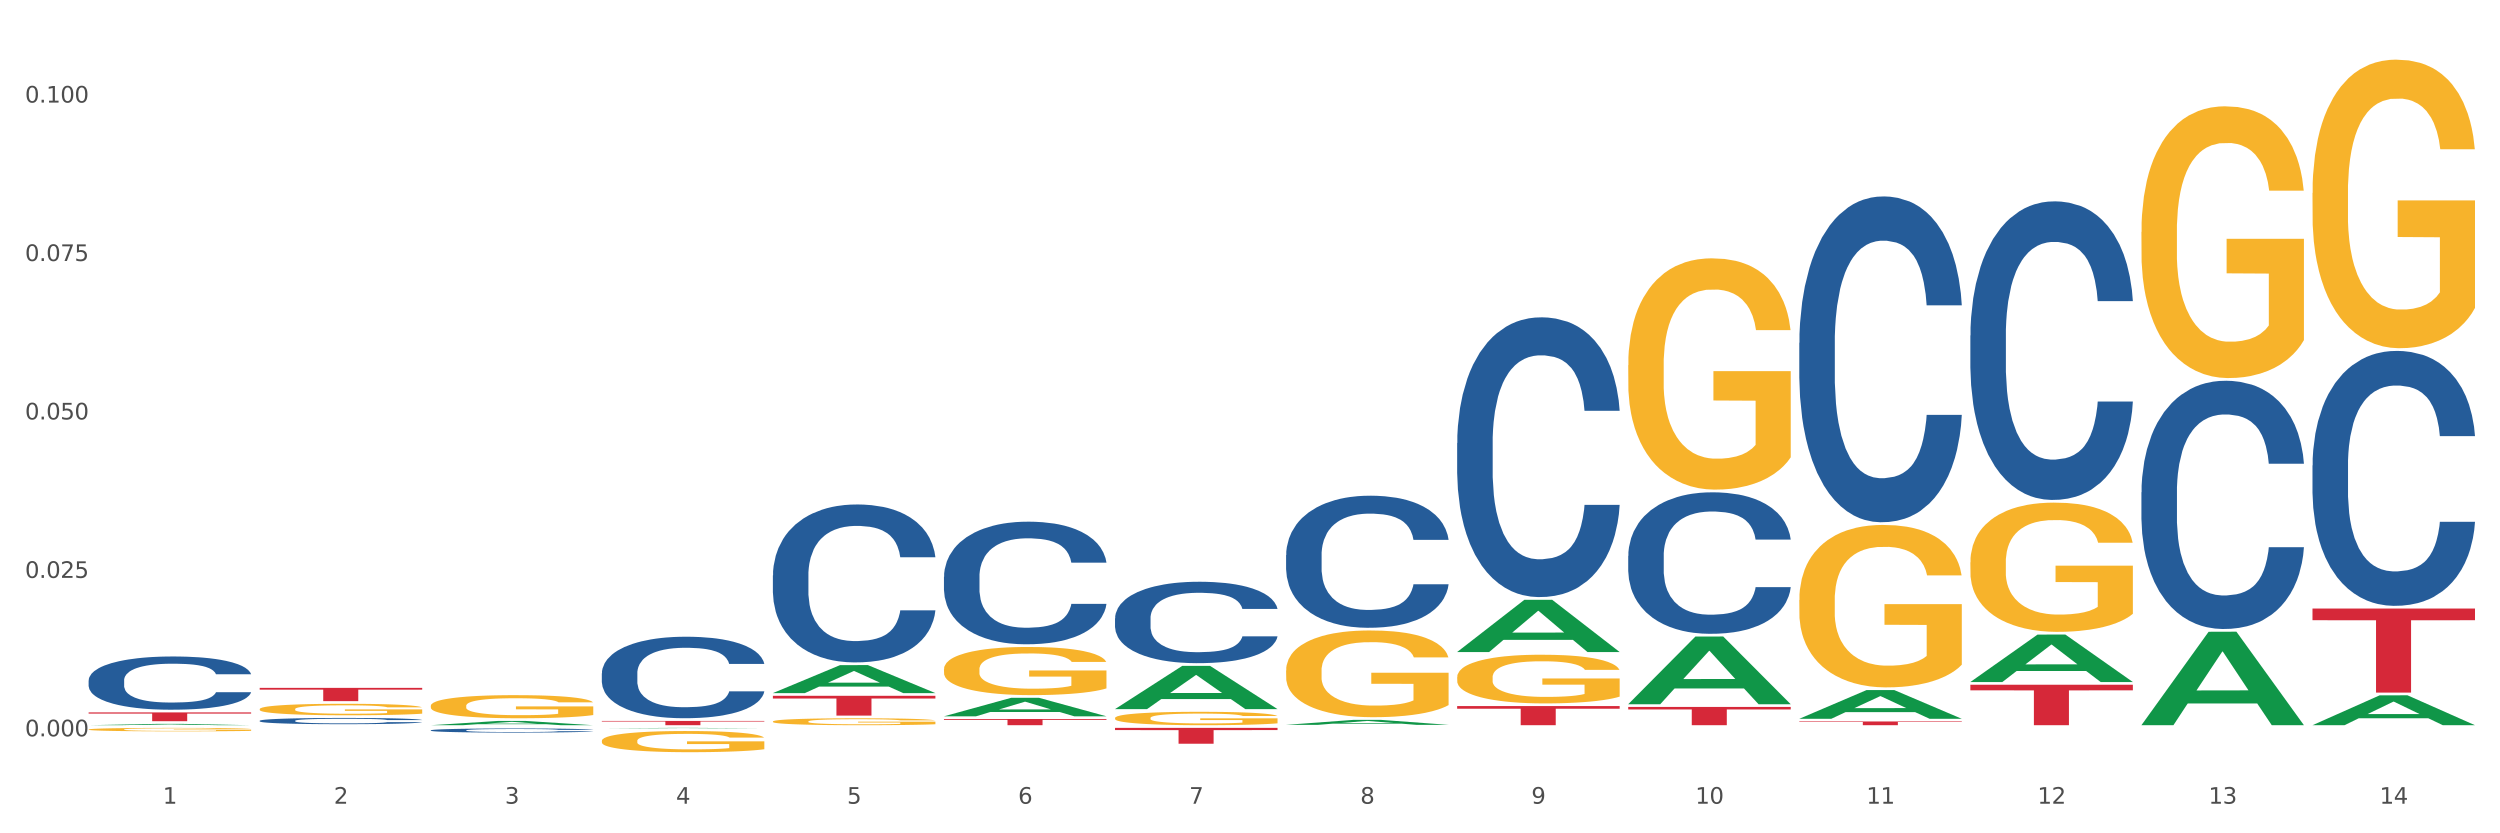 <?xml version="1.0" encoding="utf-8" standalone="no"?>
<!DOCTYPE svg PUBLIC "-//W3C//DTD SVG 1.1//EN"
  "http://www.w3.org/Graphics/SVG/1.1/DTD/svg11.dtd">
<svg xmlns:xlink="http://www.w3.org/1999/xlink" width="1080pt" height="360pt" viewBox="0 0 1080 360" xmlns="http://www.w3.org/2000/svg" version="1.1">
 <rect x="0" y="0" width="1080" height="360" fill="#333333" stroke="none"/>
 <defs>
  <style type="text/css">*{stroke-linejoin: round; stroke-linecap: butt}</style>
 </defs>
 <g id="figure_1">
  <g id="patch_1">
   <path d="M 0 360 
L 1080 360 
L 1080 0 
L 0 0 
z
" style="fill: #ffffff; stroke: #ffffff; stroke-linejoin: miter"/>
  </g>
  <g id="axes_1">
   <g id="matplotlib.axis_1">
    <g id="xtick_1">
     <g id="text_1">
      <!-- 1 -->
      <g style="fill: #4d4d4d" transform="translate(70.332 347.204) scale(0.096 -0.096)">
       <defs>
        <path id="DejaVuSans-31" d="M 794 531 
L 1825 531 
L 1825 4091 
L 703 3866 
L 703 4441 
L 1819 4666 
L 2450 4666 
L 2450 531 
L 3481 531 
L 3481 0 
L 794 0 
L 794 531 
z
" transform="scale(0.016)"/>
       </defs>
       <use xlink:href="#DejaVuSans-31"/>
      </g>
     </g>
    </g>
    <g id="xtick_2">
     <g id="text_2">
      <!-- 2 -->
      <g style="fill: #4d4d4d" transform="translate(144.233 347.204) scale(0.096 -0.096)">
       <defs>
        <path id="DejaVuSans-32" d="M 1228 531 
L 3431 531 
L 3431 0 
L 469 0 
L 469 531 
Q 828 903 1448 1529 
Q 2069 2156 2228 2338 
Q 2531 2678 2651 2914 
Q 2772 3150 2772 3378 
Q 2772 3750 2511 3984 
Q 2250 4219 1831 4219 
Q 1534 4219 1204 4116 
Q 875 4013 500 3803 
L 500 4441 
Q 881 4594 1212 4672 
Q 1544 4750 1819 4750 
Q 2544 4750 2975 4387 
Q 3406 4025 3406 3419 
Q 3406 3131 3298 2873 
Q 3191 2616 2906 2266 
Q 2828 2175 2409 1742 
Q 1991 1309 1228 531 
z
" transform="scale(0.016)"/>
       </defs>
       <use xlink:href="#DejaVuSans-32"/>
      </g>
     </g>
    </g>
    <g id="xtick_3">
     <g id="text_3">
      <!-- 3 -->
      <g style="fill: #4d4d4d" transform="translate(218.134 347.204) scale(0.096 -0.096)">
       <defs>
        <path id="DejaVuSans-33" d="M 2597 2516 
Q 3050 2419 3304 2112 
Q 3559 1806 3559 1356 
Q 3559 666 3084 287 
Q 2609 -91 1734 -91 
Q 1441 -91 1130 -33 
Q 819 25 488 141 
L 488 750 
Q 750 597 1062 519 
Q 1375 441 1716 441 
Q 2309 441 2620 675 
Q 2931 909 2931 1356 
Q 2931 1769 2642 2001 
Q 2353 2234 1838 2234 
L 1294 2234 
L 1294 2753 
L 1863 2753 
Q 2328 2753 2575 2939 
Q 2822 3125 2822 3475 
Q 2822 3834 2567 4026 
Q 2313 4219 1838 4219 
Q 1578 4219 1281 4162 
Q 984 4106 628 3988 
L 628 4550 
Q 988 4650 1302 4700 
Q 1616 4750 1894 4750 
Q 2613 4750 3031 4423 
Q 3450 4097 3450 3541 
Q 3450 3153 3228 2886 
Q 3006 2619 2597 2516 
z
" transform="scale(0.016)"/>
       </defs>
       <use xlink:href="#DejaVuSans-33"/>
      </g>
     </g>
    </g>
    <g id="xtick_4">
     <g id="text_4">
      <!-- 4 -->
      <g style="fill: #4d4d4d" transform="translate(292.034 347.204) scale(0.096 -0.096)">
       <defs>
        <path id="DejaVuSans-34" d="M 2419 4116 
L 825 1625 
L 2419 1625 
L 2419 4116 
z
M 2253 4666 
L 3047 4666 
L 3047 1625 
L 3713 1625 
L 3713 1100 
L 3047 1100 
L 3047 0 
L 2419 0 
L 2419 1100 
L 313 1100 
L 313 1709 
L 2253 4666 
z
" transform="scale(0.016)"/>
       </defs>
       <use xlink:href="#DejaVuSans-34"/>
      </g>
     </g>
    </g>
    <g id="xtick_5">
     <g id="text_5">
      <!-- 5 -->
      <g style="fill: #4d4d4d" transform="translate(365.935 347.204) scale(0.096 -0.096)">
       <defs>
        <path id="DejaVuSans-35" d="M 691 4666 
L 3169 4666 
L 3169 4134 
L 1269 4134 
L 1269 2991 
Q 1406 3038 1543 3061 
Q 1681 3084 1819 3084 
Q 2600 3084 3056 2656 
Q 3513 2228 3513 1497 
Q 3513 744 3044 326 
Q 2575 -91 1722 -91 
Q 1428 -91 1123 -41 
Q 819 9 494 109 
L 494 744 
Q 775 591 1075 516 
Q 1375 441 1709 441 
Q 2250 441 2565 725 
Q 2881 1009 2881 1497 
Q 2881 1984 2565 2268 
Q 2250 2553 1709 2553 
Q 1456 2553 1204 2497 
Q 953 2441 691 2322 
L 691 4666 
z
" transform="scale(0.016)"/>
       </defs>
       <use xlink:href="#DejaVuSans-35"/>
      </g>
     </g>
    </g>
    <g id="xtick_6">
     <g id="text_6">
      <!-- 6 -->
      <g style="fill: #4d4d4d" transform="translate(439.836 347.204) scale(0.096 -0.096)">
       <defs>
        <path id="DejaVuSans-36" d="M 2113 2584 
Q 1688 2584 1439 2293 
Q 1191 2003 1191 1497 
Q 1191 994 1439 701 
Q 1688 409 2113 409 
Q 2538 409 2786 701 
Q 3034 994 3034 1497 
Q 3034 2003 2786 2293 
Q 2538 2584 2113 2584 
z
M 3366 4563 
L 3366 3988 
Q 3128 4100 2886 4159 
Q 2644 4219 2406 4219 
Q 1781 4219 1451 3797 
Q 1122 3375 1075 2522 
Q 1259 2794 1537 2939 
Q 1816 3084 2150 3084 
Q 2853 3084 3261 2657 
Q 3669 2231 3669 1497 
Q 3669 778 3244 343 
Q 2819 -91 2113 -91 
Q 1303 -91 875 529 
Q 447 1150 447 2328 
Q 447 3434 972 4092 
Q 1497 4750 2381 4750 
Q 2619 4750 2861 4703 
Q 3103 4656 3366 4563 
z
" transform="scale(0.016)"/>
       </defs>
       <use xlink:href="#DejaVuSans-36"/>
      </g>
     </g>
    </g>
    <g id="xtick_7">
     <g id="text_7">
      <!-- 7 -->
      <g style="fill: #4d4d4d" transform="translate(513.737 347.204) scale(0.096 -0.096)">
       <defs>
        <path id="DejaVuSans-37" d="M 525 4666 
L 3525 4666 
L 3525 4397 
L 1831 0 
L 1172 0 
L 2766 4134 
L 525 4134 
L 525 4666 
z
" transform="scale(0.016)"/>
       </defs>
       <use xlink:href="#DejaVuSans-37"/>
      </g>
     </g>
    </g>
    <g id="xtick_8">
     <g id="text_8">
      <!-- 8 -->
      <g style="fill: #4d4d4d" transform="translate(587.638 347.204) scale(0.096 -0.096)">
       <defs>
        <path id="DejaVuSans-38" d="M 2034 2216 
Q 1584 2216 1326 1975 
Q 1069 1734 1069 1313 
Q 1069 891 1326 650 
Q 1584 409 2034 409 
Q 2484 409 2743 651 
Q 3003 894 3003 1313 
Q 3003 1734 2745 1975 
Q 2488 2216 2034 2216 
z
M 1403 2484 
Q 997 2584 770 2862 
Q 544 3141 544 3541 
Q 544 4100 942 4425 
Q 1341 4750 2034 4750 
Q 2731 4750 3128 4425 
Q 3525 4100 3525 3541 
Q 3525 3141 3298 2862 
Q 3072 2584 2669 2484 
Q 3125 2378 3379 2068 
Q 3634 1759 3634 1313 
Q 3634 634 3220 271 
Q 2806 -91 2034 -91 
Q 1263 -91 848 271 
Q 434 634 434 1313 
Q 434 1759 690 2068 
Q 947 2378 1403 2484 
z
M 1172 3481 
Q 1172 3119 1398 2916 
Q 1625 2713 2034 2713 
Q 2441 2713 2670 2916 
Q 2900 3119 2900 3481 
Q 2900 3844 2670 4047 
Q 2441 4250 2034 4250 
Q 1625 4250 1398 4047 
Q 1172 3844 1172 3481 
z
" transform="scale(0.016)"/>
       </defs>
       <use xlink:href="#DejaVuSans-38"/>
      </g>
     </g>
    </g>
    <g id="xtick_9">
     <g id="text_9">
      <!-- 9 -->
      <g style="fill: #4d4d4d" transform="translate(661.539 347.204) scale(0.096 -0.096)">
       <defs>
        <path id="DejaVuSans-39" d="M 703 97 
L 703 672 
Q 941 559 1184 500 
Q 1428 441 1663 441 
Q 2288 441 2617 861 
Q 2947 1281 2994 2138 
Q 2813 1869 2534 1725 
Q 2256 1581 1919 1581 
Q 1219 1581 811 2004 
Q 403 2428 403 3163 
Q 403 3881 828 4315 
Q 1253 4750 1959 4750 
Q 2769 4750 3195 4129 
Q 3622 3509 3622 2328 
Q 3622 1225 3098 567 
Q 2575 -91 1691 -91 
Q 1453 -91 1209 -44 
Q 966 3 703 97 
z
M 1959 2075 
Q 2384 2075 2632 2365 
Q 2881 2656 2881 3163 
Q 2881 3666 2632 3958 
Q 2384 4250 1959 4250 
Q 1534 4250 1286 3958 
Q 1038 3666 1038 3163 
Q 1038 2656 1286 2365 
Q 1534 2075 1959 2075 
z
" transform="scale(0.016)"/>
       </defs>
       <use xlink:href="#DejaVuSans-39"/>
      </g>
     </g>
    </g>
    <g id="xtick_10">
     <g id="text_10">
      <!-- 10 -->
      <g style="fill: #4d4d4d" transform="translate(732.386 347.204) scale(0.096 -0.096)">
       <defs>
        <path id="DejaVuSans-30" d="M 2034 4250 
Q 1547 4250 1301 3770 
Q 1056 3291 1056 2328 
Q 1056 1369 1301 889 
Q 1547 409 2034 409 
Q 2525 409 2770 889 
Q 3016 1369 3016 2328 
Q 3016 3291 2770 3770 
Q 2525 4250 2034 4250 
z
M 2034 4750 
Q 2819 4750 3233 4129 
Q 3647 3509 3647 2328 
Q 3647 1150 3233 529 
Q 2819 -91 2034 -91 
Q 1250 -91 836 529 
Q 422 1150 422 2328 
Q 422 3509 836 4129 
Q 1250 4750 2034 4750 
z
" transform="scale(0.016)"/>
       </defs>
       <use xlink:href="#DejaVuSans-31"/>
       <use xlink:href="#DejaVuSans-30" transform="translate(63.623 0)"/>
      </g>
     </g>
    </g>
    <g id="xtick_11">
     <g id="text_11">
      <!-- 11 -->
      <g style="fill: #4d4d4d" transform="translate(806.287 347.204) scale(0.096 -0.096)">
       <use xlink:href="#DejaVuSans-31"/>
       <use xlink:href="#DejaVuSans-31" transform="translate(63.623 0)"/>
      </g>
     </g>
    </g>
    <g id="xtick_12">
     <g id="text_12">
      <!-- 12 -->
      <g style="fill: #4d4d4d" transform="translate(880.187 347.204) scale(0.096 -0.096)">
       <use xlink:href="#DejaVuSans-31"/>
       <use xlink:href="#DejaVuSans-32" transform="translate(63.623 0)"/>
      </g>
     </g>
    </g>
    <g id="xtick_13">
     <g id="text_13">
      <!-- 13 -->
      <g style="fill: #4d4d4d" transform="translate(954.088 347.204) scale(0.096 -0.096)">
       <use xlink:href="#DejaVuSans-31"/>
       <use xlink:href="#DejaVuSans-33" transform="translate(63.623 0)"/>
      </g>
     </g>
    </g>
    <g id="xtick_14">
     <g id="text_14">
      <!-- 14 -->
      <g style="fill: #4d4d4d" transform="translate(1027.989 347.204) scale(0.096 -0.096)">
       <use xlink:href="#DejaVuSans-31"/>
       <use xlink:href="#DejaVuSans-34" transform="translate(63.623 0)"/>
      </g>
     </g>
    </g>
    <g id="xtick_15"/>
    <g id="xtick_16"/>
    <g id="xtick_17"/>
    <g id="xtick_18"/>
    <g id="xtick_19"/>
    <g id="xtick_20"/>
    <g id="xtick_21"/>
    <g id="xtick_22"/>
    <g id="xtick_23"/>
    <g id="xtick_24"/>
    <g id="xtick_25"/>
    <g id="xtick_26"/>
    <g id="xtick_27"/>
   </g>
   <g id="matplotlib.axis_2">
    <g id="ytick_1">
     <g id="text_15">
      <!-- 0.000 -->
      <g style="fill: #4d4d4d" transform="translate(10.8 318.096) scale(0.096 -0.096)">
       <defs>
        <path id="DejaVuSans-2e" d="M 684 794 
L 1344 794 
L 1344 0 
L 684 0 
L 684 794 
z
" transform="scale(0.016)"/>
       </defs>
       <use xlink:href="#DejaVuSans-30"/>
       <use xlink:href="#DejaVuSans-2e" transform="translate(63.623 0)"/>
       <use xlink:href="#DejaVuSans-30" transform="translate(95.41 0)"/>
       <use xlink:href="#DejaVuSans-30" transform="translate(159.033 0)"/>
       <use xlink:href="#DejaVuSans-30" transform="translate(222.656 0)"/>
      </g>
     </g>
    </g>
    <g id="ytick_2">
     <g id="text_16">
      <!-- 0.025 -->
      <g style="fill: #4d4d4d" transform="translate(10.8 249.651) scale(0.096 -0.096)">
       <use xlink:href="#DejaVuSans-30"/>
       <use xlink:href="#DejaVuSans-2e" transform="translate(63.623 0)"/>
       <use xlink:href="#DejaVuSans-30" transform="translate(95.41 0)"/>
       <use xlink:href="#DejaVuSans-32" transform="translate(159.033 0)"/>
       <use xlink:href="#DejaVuSans-35" transform="translate(222.656 0)"/>
      </g>
     </g>
    </g>
    <g id="ytick_3">
     <g id="text_17">
      <!-- 0.050 -->
      <g style="fill: #4d4d4d" transform="translate(10.8 181.205) scale(0.096 -0.096)">
       <use xlink:href="#DejaVuSans-30"/>
       <use xlink:href="#DejaVuSans-2e" transform="translate(63.623 0)"/>
       <use xlink:href="#DejaVuSans-30" transform="translate(95.41 0)"/>
       <use xlink:href="#DejaVuSans-35" transform="translate(159.033 0)"/>
       <use xlink:href="#DejaVuSans-30" transform="translate(222.656 0)"/>
      </g>
     </g>
    </g>
    <g id="ytick_4">
     <g id="text_18">
      <!-- 0.075 -->
      <g style="fill: #4d4d4d" transform="translate(10.8 112.76) scale(0.096 -0.096)">
       <use xlink:href="#DejaVuSans-30"/>
       <use xlink:href="#DejaVuSans-2e" transform="translate(63.623 0)"/>
       <use xlink:href="#DejaVuSans-30" transform="translate(95.41 0)"/>
       <use xlink:href="#DejaVuSans-37" transform="translate(159.033 0)"/>
       <use xlink:href="#DejaVuSans-35" transform="translate(222.656 0)"/>
      </g>
     </g>
    </g>
    <g id="ytick_5">
     <g id="text_19">
      <!-- 0.100 -->
      <g style="fill: #4d4d4d" transform="translate(10.8 44.314) scale(0.096 -0.096)">
       <use xlink:href="#DejaVuSans-30"/>
       <use xlink:href="#DejaVuSans-2e" transform="translate(63.623 0)"/>
       <use xlink:href="#DejaVuSans-31" transform="translate(95.41 0)"/>
       <use xlink:href="#DejaVuSans-30" transform="translate(159.033 0)"/>
       <use xlink:href="#DejaVuSans-30" transform="translate(222.656 0)"/>
      </g>
     </g>
    </g>
    <g id="ytick_6"/>
    <g id="ytick_7"/>
    <g id="ytick_8"/>
    <g id="ytick_9"/>
   </g>
   <g id="PolyCollection_1">
    <path d="M 38.283 313.293 
L 38.355 313.293 
L 67.306 312.723 
L 79.321 312.722 
L 108.489 313.294 
L 94.592 313.294 
L 88.296 313.161 
L 58.404 313.161 
L 58.187 313.163 
L 52.107 313.294 
L 38.283 313.294 
L 38.283 313.293 
L 62.167 313.081 
L 84.532 313.081 
L 73.458 312.844 
L 73.314 312.843 
L 73.169 312.845 
L 62.095 313.081 
L 62.167 313.081 
L 38.283 313.293 
z
" clip-path="url(#p673bfaed27)" style="fill: #109648"/>
    <path d="M 407.787 249.164 
L 407.87 249.115 
L 407.87 247.761 
L 408.119 245.922 
L 409.032 242.535 
L 410.194 239.971 
L 412.186 236.972 
L 413.264 235.714 
L 414.675 234.311 
L 417.58 232.037 
L 420.899 230.102 
L 423.223 229.037 
L 424.965 228.36 
L 428.866 227.151 
L 431.106 226.618 
L 433.43 226.183 
L 435.422 225.893 
L 438.741 225.554 
L 441.396 225.409 
L 444.467 225.361 
L 447.039 225.409 
L 450.442 225.602 
L 455.421 226.183 
L 457.33 226.522 
L 459.902 227.102 
L 462.558 227.876 
L 464.715 228.65 
L 467.205 229.763 
L 469.778 231.215 
L 472.267 233.053 
L 474.01 234.746 
L 475.421 236.536 
L 476.665 238.713 
L 477.578 241.084 
L 477.993 243.068 
L 462.807 243.068 
L 462.392 241.278 
L 461.562 239.342 
L 460.732 238.036 
L 459.819 236.972 
L 458.409 235.762 
L 457.164 234.988 
L 455.089 234.069 
L 453.18 233.488 
L 451.604 233.15 
L 449.695 232.859 
L 445.629 232.569 
L 442.724 232.569 
L 440.899 232.666 
L 438.658 232.908 
L 436.749 233.247 
L 434.509 233.827 
L 432.766 234.456 
L 431.023 235.278 
L 430.027 235.859 
L 428.534 236.923 
L 427.538 237.794 
L 426.21 239.294 
L 425.463 240.358 
L 424.135 243.116 
L 423.555 245.148 
L 423.306 246.551 
L 423.14 248.099 
L 423.14 255.646 
L 423.638 259.033 
L 424.052 260.484 
L 424.716 262.129 
L 425.961 264.258 
L 427.787 266.338 
L 429.695 267.838 
L 431.272 268.757 
L 432.766 269.435 
L 434.26 269.967 
L 436.085 270.451 
L 437.579 270.741 
L 439.82 271.031 
L 442.475 271.177 
L 444.55 271.177 
L 448.782 270.935 
L 450.691 270.693 
L 452.517 270.354 
L 454.508 269.822 
L 456.085 269.241 
L 456.998 268.806 
L 458.492 267.887 
L 459.653 266.919 
L 460.649 265.806 
L 461.313 264.839 
L 462.06 263.387 
L 462.641 261.742 
L 462.807 260.872 
L 477.993 260.872 
L 477.661 262.613 
L 477.08 264.307 
L 475.918 266.58 
L 475.006 267.887 
L 473.595 269.483 
L 472.101 270.838 
L 470.027 272.338 
L 468.118 273.45 
L 466.126 274.418 
L 463.969 275.289 
L 460.068 276.498 
L 458.657 276.837 
L 455.67 277.418 
L 453.346 277.756 
L 449.944 278.095 
L 446.459 278.288 
L 442.807 278.337 
L 439.571 278.24 
L 436.002 277.95 
L 433.762 277.659 
L 431.272 277.224 
L 428.368 276.547 
L 425.629 275.724 
L 423.057 274.757 
L 420.65 273.644 
L 418.409 272.386 
L 415.505 270.306 
L 413.347 268.274 
L 411.771 266.387 
L 410.692 264.79 
L 409.613 262.758 
L 409.032 261.355 
L 408.119 257.969 
L 407.787 254.824 
L 407.787 249.164 
z
" clip-path="url(#p673bfaed27)" style="fill: #255c99"/>
    <path d="M 333.886 248.587 
L 333.969 248.525 
L 333.969 246.78 
L 334.218 244.412 
L 335.131 240.05 
L 336.293 236.748 
L 338.285 232.884 
L 339.363 231.264 
L 340.774 229.457 
L 343.679 226.528 
L 346.998 224.035 
L 349.322 222.664 
L 351.064 221.792 
L 354.965 220.234 
L 357.205 219.548 
L 359.529 218.988 
L 361.521 218.614 
L 364.84 218.177 
L 367.496 217.99 
L 370.566 217.928 
L 373.139 217.99 
L 376.541 218.24 
L 381.52 218.988 
L 383.429 219.424 
L 386.001 220.172 
L 388.657 221.169 
L 390.815 222.166 
L 393.304 223.599 
L 395.877 225.468 
L 398.366 227.836 
L 400.109 230.017 
L 401.52 232.323 
L 402.764 235.127 
L 403.677 238.181 
L 404.092 240.736 
L 388.906 240.736 
L 388.491 238.43 
L 387.661 235.937 
L 386.831 234.255 
L 385.918 232.884 
L 384.508 231.326 
L 383.263 230.329 
L 381.188 229.145 
L 379.28 228.397 
L 377.703 227.961 
L 375.794 227.587 
L 371.728 227.213 
L 368.823 227.213 
L 366.998 227.338 
L 364.757 227.649 
L 362.848 228.086 
L 360.608 228.833 
L 358.865 229.644 
L 357.122 230.703 
L 356.127 231.451 
L 354.633 232.822 
L 353.637 233.943 
L 352.309 235.875 
L 351.562 237.246 
L 350.235 240.798 
L 349.654 243.415 
L 349.405 245.222 
L 349.239 247.217 
L 349.239 256.938 
L 349.737 261.3 
L 350.152 263.169 
L 350.816 265.288 
L 352.06 268.03 
L 353.886 270.71 
L 355.795 272.641 
L 357.371 273.825 
L 358.865 274.698 
L 360.359 275.383 
L 362.185 276.006 
L 363.678 276.38 
L 365.919 276.754 
L 368.574 276.941 
L 370.649 276.941 
L 374.881 276.63 
L 376.79 276.318 
L 378.616 275.882 
L 380.607 275.196 
L 382.184 274.449 
L 383.097 273.888 
L 384.591 272.704 
L 385.752 271.457 
L 386.748 270.024 
L 387.412 268.778 
L 388.159 266.908 
L 388.74 264.79 
L 388.906 263.668 
L 404.092 263.668 
L 403.76 265.911 
L 403.179 268.092 
L 402.018 271.021 
L 401.105 272.704 
L 399.694 274.76 
L 398.2 276.505 
L 396.126 278.437 
L 394.217 279.87 
L 392.225 281.116 
L 390.068 282.238 
L 386.167 283.796 
L 384.757 284.232 
L 381.769 284.98 
L 379.446 285.416 
L 376.043 285.852 
L 372.558 286.102 
L 368.906 286.164 
L 365.67 286.039 
L 362.102 285.665 
L 359.861 285.291 
L 357.371 284.731 
L 354.467 283.858 
L 351.728 282.799 
L 349.156 281.552 
L 346.749 280.119 
L 344.509 278.499 
L 341.604 275.819 
L 339.446 273.202 
L 337.87 270.772 
L 336.791 268.715 
L 335.712 266.098 
L 335.131 264.291 
L 334.218 259.929 
L 333.886 255.878 
L 333.886 248.587 
z
" clip-path="url(#p673bfaed27)" style="fill: #255c99"/>
    <path d="M 259.986 290.885 
L 260.069 290.853 
L 260.069 289.952 
L 260.318 288.73 
L 261.23 286.479 
L 262.392 284.775 
L 264.384 282.781 
L 265.463 281.945 
L 266.873 281.012 
L 269.778 279.5 
L 273.097 278.214 
L 275.421 277.507 
L 277.164 277.056 
L 281.064 276.252 
L 283.305 275.899 
L 285.628 275.609 
L 287.62 275.416 
L 290.939 275.191 
L 293.595 275.095 
L 296.665 275.062 
L 299.238 275.095 
L 302.64 275.223 
L 307.619 275.609 
L 309.528 275.834 
L 312.101 276.22 
L 314.756 276.735 
L 316.914 277.249 
L 319.403 277.989 
L 321.976 278.954 
L 324.465 280.176 
L 326.208 281.301 
L 327.619 282.491 
L 328.864 283.938 
L 329.776 285.514 
L 330.191 286.833 
L 315.005 286.833 
L 314.59 285.643 
L 313.76 284.357 
L 312.93 283.488 
L 312.018 282.781 
L 310.607 281.977 
L 309.362 281.462 
L 307.287 280.851 
L 305.379 280.465 
L 303.802 280.24 
L 301.893 280.047 
L 297.827 279.854 
L 294.923 279.854 
L 293.097 279.918 
L 290.856 280.079 
L 288.948 280.304 
L 286.707 280.69 
L 284.964 281.108 
L 283.222 281.655 
L 282.226 282.041 
L 280.732 282.749 
L 279.736 283.327 
L 278.408 284.324 
L 277.662 285.032 
L 276.334 286.865 
L 275.753 288.216 
L 275.504 289.148 
L 275.338 290.177 
L 275.338 295.194 
L 275.836 297.446 
L 276.251 298.41 
L 276.915 299.504 
L 278.159 300.919 
L 279.985 302.302 
L 281.894 303.299 
L 283.471 303.91 
L 284.964 304.36 
L 286.458 304.714 
L 288.284 305.035 
L 289.777 305.228 
L 292.018 305.421 
L 294.674 305.518 
L 296.748 305.518 
L 300.98 305.357 
L 302.889 305.196 
L 304.715 304.971 
L 306.706 304.617 
L 308.283 304.231 
L 309.196 303.942 
L 310.69 303.331 
L 311.852 302.688 
L 312.847 301.948 
L 313.511 301.305 
L 314.258 300.34 
L 314.839 299.246 
L 315.005 298.668 
L 330.191 298.668 
L 329.859 299.825 
L 329.279 300.951 
L 328.117 302.462 
L 327.204 303.331 
L 325.793 304.392 
L 324.299 305.292 
L 322.225 306.289 
L 320.316 307.029 
L 318.324 307.672 
L 316.167 308.251 
L 312.267 309.055 
L 310.856 309.28 
L 307.868 309.666 
L 305.545 309.891 
L 302.142 310.116 
L 298.657 310.245 
L 295.006 310.277 
L 291.769 310.213 
L 288.201 310.02 
L 285.96 309.827 
L 283.471 309.538 
L 280.566 309.087 
L 277.827 308.541 
L 275.255 307.897 
L 272.848 307.158 
L 270.608 306.322 
L 267.703 304.939 
L 265.546 303.588 
L 263.969 302.334 
L 262.89 301.273 
L 261.811 299.922 
L 261.23 298.989 
L 260.318 296.738 
L 259.986 294.648 
L 259.986 290.885 
z
" clip-path="url(#p673bfaed27)" style="fill: #255c99"/>
    <path d="M 186.085 315.494 
L 186.168 315.492 
L 186.168 315.447 
L 186.417 315.385 
L 187.33 315.271 
L 188.491 315.185 
L 190.483 315.084 
L 191.562 315.042 
L 192.973 314.995 
L 195.877 314.919 
L 199.196 314.853 
L 201.52 314.818 
L 203.263 314.795 
L 207.163 314.754 
L 209.404 314.736 
L 211.727 314.722 
L 213.719 314.712 
L 217.038 314.701 
L 219.694 314.696 
L 222.764 314.694 
L 225.337 314.696 
L 228.739 314.702 
L 233.718 314.722 
L 235.627 314.733 
L 238.2 314.753 
L 240.855 314.779 
L 243.013 314.805 
L 245.502 314.842 
L 248.075 314.891 
L 250.565 314.953 
L 252.307 315.01 
L 253.718 315.07 
L 254.963 315.143 
L 255.876 315.223 
L 256.291 315.289 
L 241.104 315.289 
L 240.689 315.229 
L 239.859 315.164 
L 239.03 315.12 
L 238.117 315.084 
L 236.706 315.044 
L 235.461 315.018 
L 233.387 314.987 
L 231.478 314.967 
L 229.901 314.956 
L 227.992 314.946 
L 223.926 314.936 
L 221.022 314.936 
L 219.196 314.94 
L 216.955 314.948 
L 215.047 314.959 
L 212.806 314.979 
L 211.063 315 
L 209.321 315.027 
L 208.325 315.047 
L 206.831 315.083 
L 205.835 315.112 
L 204.508 315.162 
L 203.761 315.198 
L 202.433 315.291 
L 201.852 315.359 
L 201.603 315.406 
L 201.437 315.458 
L 201.437 315.712 
L 201.935 315.826 
L 202.35 315.875 
L 203.014 315.93 
L 204.259 316.001 
L 206.084 316.071 
L 207.993 316.122 
L 209.57 316.153 
L 211.063 316.175 
L 212.557 316.193 
L 214.383 316.21 
L 215.877 316.219 
L 218.117 316.229 
L 220.773 316.234 
L 222.847 316.234 
L 227.08 316.226 
L 228.988 316.218 
L 230.814 316.206 
L 232.806 316.188 
L 234.382 316.169 
L 235.295 316.154 
L 236.789 316.123 
L 237.951 316.091 
L 238.947 316.053 
L 239.61 316.021 
L 240.357 315.972 
L 240.938 315.917 
L 241.104 315.888 
L 256.291 315.888 
L 255.959 315.946 
L 255.378 316.003 
L 254.216 316.079 
L 253.303 316.123 
L 251.892 316.177 
L 250.399 316.223 
L 248.324 316.273 
L 246.415 316.31 
L 244.424 316.343 
L 242.266 316.372 
L 238.366 316.413 
L 236.955 316.424 
L 233.967 316.444 
L 231.644 316.455 
L 228.241 316.466 
L 224.756 316.473 
L 221.105 316.475 
L 217.868 316.471 
L 214.3 316.462 
L 212.059 316.452 
L 209.57 316.437 
L 206.665 316.414 
L 203.927 316.387 
L 201.354 316.354 
L 198.947 316.317 
L 196.707 316.275 
L 193.802 316.205 
L 191.645 316.136 
L 190.068 316.073 
L 188.989 316.019 
L 187.91 315.951 
L 187.33 315.904 
L 186.417 315.79 
L 186.085 315.684 
L 186.085 315.494 
z
" clip-path="url(#p673bfaed27)" style="fill: #255c99"/>
    <path d="M 112.184 311.366 
L 112.267 311.363 
L 112.267 311.294 
L 112.516 311.201 
L 113.429 311.028 
L 114.59 310.897 
L 116.582 310.744 
L 117.661 310.68 
L 119.072 310.609 
L 121.976 310.493 
L 125.296 310.394 
L 127.619 310.34 
L 129.362 310.306 
L 133.262 310.244 
L 135.503 310.217 
L 137.826 310.195 
L 139.818 310.18 
L 143.137 310.163 
L 145.793 310.155 
L 148.863 310.153 
L 151.436 310.155 
L 154.838 310.165 
L 159.818 310.195 
L 161.726 310.212 
L 164.299 310.242 
L 166.954 310.281 
L 169.112 310.32 
L 171.602 310.377 
L 174.174 310.451 
L 176.664 310.545 
L 178.406 310.631 
L 179.817 310.722 
L 181.062 310.833 
L 181.975 310.954 
L 182.39 311.055 
L 167.203 311.055 
L 166.788 310.964 
L 165.959 310.865 
L 165.129 310.799 
L 164.216 310.744 
L 162.805 310.683 
L 161.56 310.643 
L 159.486 310.597 
L 157.577 310.567 
L 156 310.55 
L 154.092 310.535 
L 150.025 310.52 
L 147.121 310.52 
L 145.295 310.525 
L 143.055 310.537 
L 141.146 310.555 
L 138.905 310.584 
L 137.163 310.616 
L 135.42 310.658 
L 134.424 310.688 
L 132.93 310.742 
L 131.934 310.786 
L 130.607 310.863 
L 129.86 310.917 
L 128.532 311.058 
L 127.951 311.161 
L 127.702 311.233 
L 127.536 311.311 
L 127.536 311.696 
L 128.034 311.869 
L 128.449 311.943 
L 129.113 312.026 
L 130.358 312.135 
L 132.183 312.241 
L 134.092 312.317 
L 135.669 312.364 
L 137.163 312.399 
L 138.656 312.426 
L 140.482 312.45 
L 141.976 312.465 
L 144.216 312.48 
L 146.872 312.487 
L 148.946 312.487 
L 153.179 312.475 
L 155.087 312.463 
L 156.913 312.445 
L 158.905 312.418 
L 160.481 312.389 
L 161.394 312.367 
L 162.888 312.32 
L 164.05 312.27 
L 165.046 312.214 
L 165.71 312.164 
L 166.456 312.09 
L 167.037 312.007 
L 167.203 311.962 
L 182.39 311.962 
L 182.058 312.051 
L 181.477 312.137 
L 180.315 312.253 
L 179.402 312.32 
L 177.991 312.401 
L 176.498 312.47 
L 174.423 312.547 
L 172.514 312.603 
L 170.523 312.653 
L 168.365 312.697 
L 164.465 312.759 
L 163.054 312.776 
L 160.067 312.805 
L 157.743 312.823 
L 154.341 312.84 
L 150.855 312.85 
L 147.204 312.852 
L 143.967 312.847 
L 140.399 312.832 
L 138.158 312.818 
L 135.669 312.796 
L 132.764 312.761 
L 130.026 312.719 
L 127.453 312.67 
L 125.047 312.613 
L 122.806 312.549 
L 119.902 312.443 
L 117.744 312.339 
L 116.167 312.243 
L 115.088 312.162 
L 114.01 312.058 
L 113.429 311.987 
L 112.516 311.814 
L 112.184 311.654 
L 112.184 311.366 
z
" clip-path="url(#p673bfaed27)" style="fill: #255c99"/>
    <path d="M 38.283 293.933 
L 38.366 293.912 
L 38.366 293.324 
L 38.615 292.526 
L 39.528 291.055 
L 40.69 289.942 
L 42.681 288.64 
L 43.76 288.093 
L 45.171 287.484 
L 48.075 286.497 
L 51.395 285.657 
L 53.718 285.195 
L 55.461 284.901 
L 59.361 284.375 
L 61.602 284.144 
L 63.926 283.955 
L 65.917 283.829 
L 69.237 283.682 
L 71.892 283.619 
L 74.963 283.598 
L 77.535 283.619 
L 80.938 283.703 
L 85.917 283.955 
L 87.825 284.102 
L 90.398 284.354 
L 93.053 284.691 
L 95.211 285.027 
L 97.701 285.51 
L 100.273 286.14 
L 102.763 286.938 
L 104.506 287.673 
L 105.916 288.451 
L 107.161 289.396 
L 108.074 290.425 
L 108.489 291.286 
L 93.302 291.286 
L 92.888 290.509 
L 92.058 289.669 
L 91.228 289.102 
L 90.315 288.64 
L 88.904 288.115 
L 87.659 287.778 
L 85.585 287.379 
L 83.676 287.127 
L 82.099 286.98 
L 80.191 286.854 
L 76.124 286.728 
L 73.22 286.728 
L 71.394 286.77 
L 69.154 286.875 
L 67.245 287.022 
L 65.004 287.274 
L 63.262 287.547 
L 61.519 287.904 
L 60.523 288.157 
L 59.029 288.619 
L 58.034 288.997 
L 56.706 289.648 
L 55.959 290.11 
L 54.631 291.307 
L 54.05 292.19 
L 53.801 292.799 
L 53.635 293.471 
L 53.635 296.748 
L 54.133 298.218 
L 54.548 298.849 
L 55.212 299.563 
L 56.457 300.487 
L 58.283 301.39 
L 60.191 302.041 
L 61.768 302.441 
L 63.262 302.735 
L 64.755 302.966 
L 66.581 303.176 
L 68.075 303.302 
L 70.315 303.428 
L 72.971 303.491 
L 75.046 303.491 
L 79.278 303.386 
L 81.187 303.281 
L 83.012 303.134 
L 85.004 302.903 
L 86.581 302.651 
L 87.493 302.462 
L 88.987 302.062 
L 90.149 301.642 
L 91.145 301.159 
L 91.809 300.739 
L 92.556 300.109 
L 93.136 299.395 
L 93.302 299.017 
L 108.489 299.017 
L 108.157 299.773 
L 107.576 300.508 
L 106.414 301.495 
L 105.501 302.062 
L 104.091 302.756 
L 102.597 303.344 
L 100.522 303.995 
L 98.614 304.478 
L 96.622 304.898 
L 94.464 305.276 
L 90.564 305.802 
L 89.153 305.949 
L 86.166 306.201 
L 83.842 306.348 
L 80.44 306.495 
L 76.954 306.579 
L 73.303 306.6 
L 70.066 306.558 
L 66.498 306.432 
L 64.257 306.306 
L 61.768 306.117 
L 58.863 305.823 
L 56.125 305.465 
L 53.552 305.045 
L 51.146 304.562 
L 48.905 304.016 
L 46.001 303.113 
L 43.843 302.231 
L 42.266 301.411 
L 41.187 300.718 
L 40.109 299.836 
L 39.528 299.227 
L 38.615 297.756 
L 38.283 296.391 
L 38.283 293.933 
z
" clip-path="url(#p673bfaed27)" style="fill: #255c99"/>
    <path d="M 38.283 315.137 
L 38.366 315.135 
L 38.366 315.086 
L 38.532 315.044 
L 39.361 314.942 
L 40.604 314.858 
L 41.516 314.813 
L 42.427 314.777 
L 43.505 314.74 
L 44.831 314.702 
L 47.235 314.646 
L 48.727 314.617 
L 50.55 314.588 
L 53.866 314.544 
L 56.27 314.52 
L 58.756 314.499 
L 62.818 314.475 
L 65.47 314.464 
L 68.288 314.456 
L 71.687 314.45 
L 74.256 314.449 
L 79.893 314.453 
L 84.7 314.465 
L 87.021 314.475 
L 90.005 314.491 
L 91.58 314.502 
L 94.149 314.524 
L 96.802 314.552 
L 98.625 314.577 
L 101.36 314.623 
L 103.433 314.669 
L 105.339 314.726 
L 106.334 314.766 
L 107.08 314.802 
L 107.743 314.845 
L 108.406 314.911 
L 93.486 314.911 
L 92.906 314.864 
L 91.994 314.819 
L 90.668 314.775 
L 89.508 314.748 
L 87.518 314.714 
L 85.695 314.692 
L 83.788 314.676 
L 81.467 314.662 
L 79.644 314.656 
L 77.074 314.65 
L 72.018 314.651 
L 68.62 314.662 
L 66.299 314.676 
L 64.807 314.688 
L 63.481 314.702 
L 61.989 314.721 
L 60.248 314.749 
L 59.005 314.775 
L 57.762 314.808 
L 56.767 314.84 
L 55.855 314.878 
L 55.109 314.919 
L 54.529 314.961 
L 54.032 315.013 
L 53.617 315.099 
L 53.617 315.285 
L 53.783 315.327 
L 54.197 315.383 
L 54.695 315.425 
L 55.524 315.475 
L 56.27 315.509 
L 57.679 315.558 
L 59.254 315.599 
L 60.497 315.625 
L 61.74 315.647 
L 63.895 315.677 
L 66.299 315.701 
L 68.371 315.716 
L 71.189 315.73 
L 73.096 315.735 
L 74.754 315.738 
L 78.815 315.738 
L 81.716 315.734 
L 84.949 315.724 
L 87.435 315.712 
L 89.508 315.697 
L 91.828 315.672 
L 93.32 315.649 
L 93.32 315.365 
L 75.085 315.364 
L 75.085 315.175 
L 108.489 315.175 
L 108.489 315.73 
L 107.08 315.758 
L 105.505 315.784 
L 103.847 315.807 
L 101.36 315.836 
L 98.377 315.863 
L 95.724 315.882 
L 92.906 315.898 
L 89.59 315.913 
L 85.28 315.927 
L 82.628 315.932 
L 79.312 315.936 
L 75.417 315.938 
L 72.018 315.935 
L 68.703 315.928 
L 65.221 315.916 
L 61.823 315.898 
L 59.254 315.88 
L 56.684 315.859 
L 53.949 315.83 
L 51.794 315.803 
L 50.136 315.778 
L 48.312 315.747 
L 46.323 315.706 
L 44.831 315.67 
L 43.505 315.632 
L 42.096 315.583 
L 41.101 315.541 
L 40.107 315.488 
L 39.526 315.448 
L 38.863 315.387 
L 38.366 315.301 
L 38.283 315.137 
z
" clip-path="url(#p673bfaed27)" style="fill: #f7b32b"/>
    <path d="M 38.283 307.755 
L 108.489 307.755 
L 108.489 308.284 
L 80.872 308.288 
L 80.872 311.567 
L 65.733 311.567 
L 65.733 308.288 
L 38.283 308.284 
L 38.283 307.758 
L 38.283 307.755 
z
" clip-path="url(#p673bfaed27)" style="fill: #d62839"/>
    <path d="M 112.184 297.147 
L 182.39 297.147 
L 182.39 297.943 
L 154.773 297.949 
L 154.773 302.881 
L 139.634 302.881 
L 139.634 297.949 
L 112.184 297.943 
L 112.184 297.152 
L 112.184 297.147 
z
" clip-path="url(#p673bfaed27)" style="fill: #d62839"/>
    <path d="M 186.085 304.918 
L 186.168 304.909 
L 186.168 304.581 
L 186.333 304.298 
L 187.162 303.614 
L 188.406 303.048 
L 189.317 302.747 
L 190.229 302.501 
L 191.307 302.254 
L 192.633 301.999 
L 195.037 301.625 
L 196.529 301.433 
L 198.352 301.232 
L 201.668 300.941 
L 204.071 300.776 
L 206.558 300.639 
L 210.619 300.475 
L 213.272 300.402 
L 216.09 300.348 
L 219.488 300.311 
L 222.058 300.302 
L 227.694 300.329 
L 232.502 300.411 
L 234.823 300.475 
L 237.807 300.585 
L 239.381 300.658 
L 241.951 300.804 
L 244.603 300.995 
L 246.427 301.159 
L 249.162 301.47 
L 251.234 301.78 
L 253.141 302.163 
L 254.135 302.428 
L 254.881 302.674 
L 255.545 302.957 
L 256.208 303.404 
L 241.288 303.404 
L 240.708 303.084 
L 239.796 302.783 
L 238.47 302.491 
L 237.309 302.309 
L 235.32 302.081 
L 233.496 301.935 
L 231.59 301.825 
L 229.269 301.734 
L 227.446 301.689 
L 224.876 301.652 
L 219.82 301.661 
L 216.422 301.734 
L 214.101 301.825 
L 212.609 301.908 
L 211.283 301.999 
L 209.791 302.127 
L 208.05 302.318 
L 206.807 302.491 
L 205.563 302.71 
L 204.569 302.929 
L 203.657 303.185 
L 202.911 303.458 
L 202.331 303.741 
L 201.833 304.088 
L 201.419 304.663 
L 201.419 305.913 
L 201.585 306.195 
L 201.999 306.569 
L 202.496 306.852 
L 203.325 307.19 
L 204.071 307.418 
L 205.48 307.746 
L 207.055 308.02 
L 208.299 308.193 
L 209.542 308.339 
L 211.697 308.54 
L 214.101 308.704 
L 216.173 308.805 
L 218.991 308.896 
L 220.898 308.932 
L 222.555 308.951 
L 226.617 308.951 
L 229.518 308.923 
L 232.75 308.859 
L 235.237 308.777 
L 237.309 308.677 
L 239.63 308.513 
L 241.122 308.358 
L 241.122 306.451 
L 222.887 306.442 
L 222.887 305.174 
L 256.291 305.174 
L 256.291 308.896 
L 254.881 309.087 
L 253.307 309.261 
L 251.649 309.416 
L 249.162 309.608 
L 246.178 309.79 
L 243.526 309.918 
L 240.708 310.027 
L 237.392 310.128 
L 233.082 310.219 
L 230.43 310.255 
L 227.114 310.283 
L 223.218 310.292 
L 219.82 310.273 
L 216.504 310.228 
L 213.023 310.146 
L 209.625 310.027 
L 207.055 309.909 
L 204.486 309.763 
L 201.75 309.571 
L 199.595 309.389 
L 197.938 309.224 
L 196.114 309.014 
L 194.125 308.741 
L 192.633 308.494 
L 191.307 308.239 
L 189.898 307.911 
L 188.903 307.628 
L 187.908 307.272 
L 187.328 307.007 
L 186.665 306.597 
L 186.168 306.022 
L 186.085 304.918 
z
" clip-path="url(#p673bfaed27)" style="fill: #f7b32b"/>
    <path d="M 333.886 300.575 
L 404.092 300.575 
L 404.092 301.765 
L 376.476 301.773 
L 376.476 309.14 
L 361.337 309.14 
L 361.337 301.773 
L 333.886 301.765 
L 333.886 300.583 
L 333.886 300.575 
z
" clip-path="url(#p673bfaed27)" style="fill: #d62839"/>
    <path d="M 407.787 310.607 
L 477.993 310.607 
L 477.993 310.98 
L 450.377 310.983 
L 450.377 313.294 
L 435.237 313.294 
L 435.237 310.983 
L 407.787 310.98 
L 407.787 310.609 
L 407.787 310.607 
z
" clip-path="url(#p673bfaed27)" style="fill: #d62839"/>
    <path d="M 481.688 314.449 
L 551.894 314.449 
L 551.894 315.401 
L 524.277 315.408 
L 524.277 321.302 
L 509.138 321.302 
L 509.138 315.408 
L 481.688 315.401 
L 481.688 314.455 
L 481.688 314.449 
z
" clip-path="url(#p673bfaed27)" style="fill: #d62839"/>
    <path d="M 629.49 305.031 
L 699.696 305.031 
L 699.696 306.179 
L 672.079 306.187 
L 672.079 313.294 
L 656.94 313.294 
L 656.94 306.187 
L 629.49 306.179 
L 629.49 305.039 
L 629.49 305.031 
z
" clip-path="url(#p673bfaed27)" style="fill: #d62839"/>
    <path d="M 703.391 305.391 
L 773.597 305.391 
L 773.597 306.489 
L 745.98 306.496 
L 745.98 313.294 
L 730.841 313.294 
L 730.841 306.496 
L 703.391 306.489 
L 703.391 305.398 
L 703.391 305.391 
z
" clip-path="url(#p673bfaed27)" style="fill: #d62839"/>
    <path d="M 777.292 311.679 
L 847.497 311.679 
L 847.497 311.904 
L 819.881 311.905 
L 819.881 313.294 
L 804.742 313.294 
L 804.742 311.905 
L 777.292 311.904 
L 777.292 311.681 
L 777.292 311.679 
z
" clip-path="url(#p673bfaed27)" style="fill: #d62839"/>
    <path d="M 851.192 295.795 
L 921.398 295.795 
L 921.398 298.226 
L 893.782 298.243 
L 893.782 313.294 
L 878.643 313.294 
L 878.643 298.243 
L 851.192 298.226 
L 851.192 295.811 
L 851.192 295.795 
z
" clip-path="url(#p673bfaed27)" style="fill: #d62839"/>
    <path d="M 998.994 262.884 
L 1069.2 262.884 
L 1069.2 267.932 
L 1041.583 267.966 
L 1041.583 299.212 
L 1026.444 299.212 
L 1026.444 267.966 
L 998.994 267.932 
L 998.994 262.918 
L 998.994 262.884 
z
" clip-path="url(#p673bfaed27)" style="fill: #d62839"/>
    <path d="M 998.994 83.371 
L 999.077 83.258 
L 999.077 79.159 
L 999.243 75.629 
L 1000.072 67.09 
L 1001.315 60.031 
L 1002.227 56.273 
L 1003.139 53.199 
L 1004.216 50.125 
L 1005.542 46.937 
L 1007.946 42.269 
L 1009.438 39.878 
L 1011.262 37.373 
L 1014.577 33.73 
L 1016.981 31.68 
L 1019.467 29.972 
L 1023.529 27.923 
L 1026.181 27.012 
L 1029 26.329 
L 1032.398 25.873 
L 1034.967 25.759 
L 1040.604 26.101 
L 1045.411 27.126 
L 1047.732 27.923 
L 1050.716 29.289 
L 1052.291 30.2 
L 1054.86 32.022 
L 1057.513 34.413 
L 1059.336 36.462 
L 1062.072 40.333 
L 1064.144 44.204 
L 1066.05 48.986 
L 1067.045 52.288 
L 1067.791 55.362 
L 1068.454 58.892 
L 1069.117 64.471 
L 1054.197 64.471 
L 1053.617 60.486 
L 1052.705 56.729 
L 1051.379 53.085 
L 1050.219 50.808 
L 1048.229 47.962 
L 1046.406 46.14 
L 1044.499 44.774 
L 1042.179 43.635 
L 1040.355 43.066 
L 1037.786 42.61 
L 1032.729 42.724 
L 1029.331 43.635 
L 1027.01 44.774 
L 1025.518 45.798 
L 1024.192 46.937 
L 1022.7 48.531 
L 1020.959 50.922 
L 1019.716 53.085 
L 1018.473 55.818 
L 1017.478 58.55 
L 1016.566 61.739 
L 1015.82 65.154 
L 1015.24 68.684 
L 1014.743 73.01 
L 1014.328 80.183 
L 1014.328 95.782 
L 1014.494 99.312 
L 1014.909 103.98 
L 1015.406 107.509 
L 1016.235 111.722 
L 1016.981 114.568 
L 1018.39 118.667 
L 1019.965 122.083 
L 1021.208 124.246 
L 1022.451 126.068 
L 1024.606 128.573 
L 1027.01 130.622 
L 1029.082 131.875 
L 1031.901 133.013 
L 1033.807 133.469 
L 1035.465 133.697 
L 1039.526 133.697 
L 1042.427 133.355 
L 1045.66 132.558 
L 1048.147 131.533 
L 1050.219 130.281 
L 1052.54 128.231 
L 1054.032 126.296 
L 1054.032 102.5 
L 1035.796 102.386 
L 1035.796 86.559 
L 1069.2 86.559 
L 1069.2 133.013 
L 1067.791 135.404 
L 1066.216 137.568 
L 1064.558 139.503 
L 1062.072 141.894 
L 1059.088 144.171 
L 1056.435 145.765 
L 1053.617 147.132 
L 1050.302 148.384 
L 1045.991 149.523 
L 1043.339 149.978 
L 1040.024 150.32 
L 1036.128 150.434 
L 1032.729 150.206 
L 1029.414 149.637 
L 1025.933 148.612 
L 1022.534 147.132 
L 1019.965 145.652 
L 1017.395 143.83 
L 1014.66 141.439 
L 1012.505 139.162 
L 1010.847 137.112 
L 1009.024 134.494 
L 1007.034 131.078 
L 1005.542 128.004 
L 1004.216 124.816 
L 1002.807 120.717 
L 1001.812 117.187 
L 1000.818 112.747 
L 1000.237 109.445 
L 999.574 104.321 
L 999.077 97.148 
L 998.994 83.371 
z
" clip-path="url(#p673bfaed27)" style="fill: #f7b32b"/>
    <path d="M 925.093 100.174 
L 925.176 100.067 
L 925.176 96.207 
L 925.342 92.883 
L 926.171 84.841 
L 927.414 78.193 
L 928.326 74.655 
L 929.238 71.76 
L 930.315 68.864 
L 931.641 65.862 
L 934.045 61.466 
L 935.537 59.214 
L 937.361 56.855 
L 940.676 53.424 
L 943.08 51.494 
L 945.567 49.886 
L 949.628 47.956 
L 952.28 47.098 
L 955.099 46.454 
L 958.497 46.026 
L 961.067 45.918 
L 966.703 46.24 
L 971.51 47.205 
L 973.831 47.956 
L 976.815 49.242 
L 978.39 50.1 
L 980.96 51.816 
L 983.612 54.067 
L 985.436 55.997 
L 988.171 59.643 
L 990.243 63.289 
L 992.149 67.792 
L 993.144 70.902 
L 993.89 73.797 
L 994.553 77.121 
L 995.216 82.375 
L 980.296 82.375 
L 979.716 78.622 
L 978.805 75.084 
L 977.478 71.652 
L 976.318 69.508 
L 974.329 66.827 
L 972.505 65.112 
L 970.599 63.825 
L 968.278 62.753 
L 966.454 62.217 
L 963.885 61.788 
L 958.829 61.895 
L 955.43 62.753 
L 953.109 63.825 
L 951.617 64.79 
L 950.291 65.862 
L 948.799 67.363 
L 947.059 69.615 
L 945.815 71.652 
L 944.572 74.226 
L 943.577 76.799 
L 942.665 79.801 
L 941.92 83.018 
L 941.339 86.342 
L 940.842 90.417 
L 940.428 97.172 
L 940.428 111.862 
L 940.593 115.186 
L 941.008 119.582 
L 941.505 122.906 
L 942.334 126.873 
L 943.08 129.554 
L 944.489 133.414 
L 946.064 136.631 
L 947.307 138.668 
L 948.551 140.384 
L 950.706 142.742 
L 953.109 144.673 
L 955.182 145.852 
L 958 146.924 
L 959.906 147.353 
L 961.564 147.568 
L 965.625 147.568 
L 968.526 147.246 
L 971.759 146.495 
L 974.246 145.53 
L 976.318 144.351 
L 978.639 142.421 
L 980.131 140.598 
L 980.131 118.188 
L 961.895 118.081 
L 961.895 103.176 
L 995.299 103.176 
L 995.299 146.924 
L 993.89 149.176 
L 992.315 151.213 
L 990.657 153.036 
L 988.171 155.288 
L 985.187 157.432 
L 982.534 158.933 
L 979.716 160.22 
L 976.401 161.4 
L 972.091 162.472 
L 969.438 162.901 
L 966.123 163.222 
L 962.227 163.33 
L 958.829 163.115 
L 955.513 162.579 
L 952.032 161.614 
L 948.633 160.22 
L 946.064 158.826 
L 943.494 157.111 
L 940.759 154.859 
L 938.604 152.714 
L 936.946 150.784 
L 935.123 148.318 
L 933.133 145.101 
L 931.641 142.206 
L 930.315 139.204 
L 928.906 135.344 
L 927.912 132.02 
L 926.917 127.838 
L 926.337 124.729 
L 925.674 119.904 
L 925.176 113.148 
L 925.093 100.174 
z
" clip-path="url(#p673bfaed27)" style="fill: #f7b32b"/>
    <path d="M 851.192 242.934 
L 851.275 242.883 
L 851.275 241.047 
L 851.441 239.467 
L 852.27 235.643 
L 853.513 232.481 
L 854.425 230.799 
L 855.337 229.422 
L 856.414 228.045 
L 857.741 226.618 
L 860.144 224.527 
L 861.636 223.457 
L 863.46 222.335 
L 866.775 220.703 
L 869.179 219.786 
L 871.666 219.021 
L 875.727 218.103 
L 878.38 217.695 
L 881.198 217.389 
L 884.596 217.185 
L 887.166 217.134 
L 892.802 217.287 
L 897.61 217.746 
L 899.93 218.103 
L 902.914 218.715 
L 904.489 219.123 
L 907.059 219.938 
L 909.711 221.009 
L 911.535 221.927 
L 914.27 223.661 
L 916.342 225.394 
L 918.249 227.536 
L 919.243 229.014 
L 919.989 230.391 
L 920.652 231.971 
L 921.315 234.47 
L 906.396 234.47 
L 905.815 232.685 
L 904.904 231.003 
L 903.577 229.371 
L 902.417 228.351 
L 900.428 227.077 
L 898.604 226.261 
L 896.698 225.649 
L 894.377 225.139 
L 892.553 224.884 
L 889.984 224.68 
L 884.928 224.731 
L 881.529 225.139 
L 879.208 225.649 
L 877.717 226.108 
L 876.39 226.618 
L 874.898 227.332 
L 873.158 228.402 
L 871.914 229.371 
L 870.671 230.595 
L 869.676 231.818 
L 868.765 233.246 
L 868.019 234.776 
L 867.438 236.356 
L 866.941 238.294 
L 866.527 241.506 
L 866.527 248.491 
L 866.692 250.072 
L 867.107 252.162 
L 867.604 253.743 
L 868.433 255.629 
L 869.179 256.904 
L 870.588 258.74 
L 872.163 260.269 
L 873.406 261.238 
L 874.65 262.054 
L 876.805 263.176 
L 879.208 264.093 
L 881.281 264.654 
L 884.099 265.164 
L 886.005 265.368 
L 887.663 265.47 
L 891.725 265.47 
L 894.626 265.317 
L 897.858 264.96 
L 900.345 264.501 
L 902.417 263.94 
L 904.738 263.023 
L 906.23 262.156 
L 906.23 251.499 
L 887.995 251.448 
L 887.995 244.361 
L 921.398 244.361 
L 921.398 265.164 
L 919.989 266.235 
L 918.414 267.203 
L 916.757 268.07 
L 914.27 269.141 
L 911.286 270.161 
L 908.634 270.875 
L 905.815 271.486 
L 902.5 272.047 
L 898.19 272.557 
L 895.537 272.761 
L 892.222 272.914 
L 888.326 272.965 
L 884.928 272.863 
L 881.612 272.608 
L 878.131 272.149 
L 874.733 271.486 
L 872.163 270.824 
L 869.594 270.008 
L 866.858 268.937 
L 864.703 267.917 
L 863.045 267 
L 861.222 265.827 
L 859.233 264.297 
L 857.741 262.921 
L 856.414 261.493 
L 855.005 259.657 
L 854.011 258.077 
L 853.016 256.088 
L 852.436 254.61 
L 851.773 252.315 
L 851.275 249.103 
L 851.192 242.934 
z
" clip-path="url(#p673bfaed27)" style="fill: #f7b32b"/>
    <path d="M 777.292 259.202 
L 777.374 259.138 
L 777.374 256.83 
L 777.54 254.843 
L 778.369 250.036 
L 779.612 246.062 
L 780.524 243.947 
L 781.436 242.216 
L 782.514 240.486 
L 783.84 238.691 
L 786.243 236.063 
L 787.735 234.717 
L 789.559 233.307 
L 792.874 231.256 
L 795.278 230.102 
L 797.765 229.141 
L 801.826 227.987 
L 804.479 227.474 
L 807.297 227.09 
L 810.695 226.833 
L 813.265 226.769 
L 818.901 226.962 
L 823.709 227.538 
L 826.03 227.987 
L 829.013 228.756 
L 830.588 229.269 
L 833.158 230.295 
L 835.81 231.641 
L 837.634 232.794 
L 840.369 234.974 
L 842.441 237.153 
L 844.348 239.845 
L 845.342 241.704 
L 846.088 243.434 
L 846.751 245.421 
L 847.415 248.562 
L 832.495 248.562 
L 831.915 246.319 
L 831.003 244.203 
L 829.677 242.152 
L 828.516 240.87 
L 826.527 239.268 
L 824.703 238.242 
L 822.797 237.473 
L 820.476 236.832 
L 818.653 236.512 
L 816.083 236.255 
L 811.027 236.32 
L 807.628 236.832 
L 805.308 237.473 
L 803.816 238.05 
L 802.489 238.691 
L 800.997 239.588 
L 799.257 240.935 
L 798.014 242.152 
L 796.77 243.691 
L 795.776 245.229 
L 794.864 247.024 
L 794.118 248.947 
L 793.538 250.934 
L 793.04 253.369 
L 792.626 257.407 
L 792.626 266.188 
L 792.792 268.175 
L 793.206 270.803 
L 793.703 272.79 
L 794.532 275.162 
L 795.278 276.764 
L 796.687 279.072 
L 798.262 280.995 
L 799.505 282.213 
L 800.749 283.238 
L 802.904 284.648 
L 805.308 285.802 
L 807.38 286.507 
L 810.198 287.148 
L 812.104 287.404 
L 813.762 287.533 
L 817.824 287.533 
L 820.725 287.34 
L 823.957 286.892 
L 826.444 286.315 
L 828.516 285.61 
L 830.837 284.456 
L 832.329 283.366 
L 832.329 269.97 
L 814.094 269.906 
L 814.094 260.997 
L 847.497 260.997 
L 847.497 287.148 
L 846.088 288.494 
L 844.513 289.712 
L 842.856 290.801 
L 840.369 292.147 
L 837.385 293.429 
L 834.733 294.327 
L 831.915 295.096 
L 828.599 295.801 
L 824.289 296.442 
L 821.636 296.698 
L 818.321 296.891 
L 814.425 296.955 
L 811.027 296.827 
L 807.711 296.506 
L 804.23 295.929 
L 800.832 295.096 
L 798.262 294.263 
L 795.693 293.237 
L 792.957 291.891 
L 790.802 290.609 
L 789.145 289.455 
L 787.321 287.981 
L 785.332 286.058 
L 783.84 284.328 
L 782.514 282.533 
L 781.104 280.226 
L 780.11 278.239 
L 779.115 275.739 
L 778.535 273.88 
L 777.872 270.996 
L 777.374 266.958 
L 777.292 259.202 
z
" clip-path="url(#p673bfaed27)" style="fill: #f7b32b"/>
    <path d="M 703.391 157.771 
L 703.474 157.68 
L 703.474 154.394 
L 703.639 151.565 
L 704.468 144.721 
L 705.712 139.063 
L 706.623 136.051 
L 707.535 133.587 
L 708.613 131.123 
L 709.939 128.568 
L 712.343 124.826 
L 713.835 122.91 
L 715.658 120.902 
L 718.974 117.981 
L 721.377 116.339 
L 723.864 114.97 
L 727.925 113.327 
L 730.578 112.597 
L 733.396 112.05 
L 736.794 111.684 
L 739.364 111.593 
L 745 111.867 
L 749.808 112.688 
L 752.129 113.327 
L 755.113 114.422 
L 756.687 115.152 
L 759.257 116.613 
L 761.909 118.529 
L 763.733 120.172 
L 766.468 123.275 
L 768.54 126.377 
L 770.447 130.21 
L 771.441 132.857 
L 772.187 135.321 
L 772.851 138.15 
L 773.514 142.622 
L 758.594 142.622 
L 758.014 139.428 
L 757.102 136.416 
L 755.776 133.496 
L 754.615 131.67 
L 752.626 129.389 
L 750.802 127.929 
L 748.896 126.834 
L 746.575 125.921 
L 744.752 125.465 
L 742.182 125.1 
L 737.126 125.191 
L 733.728 125.921 
L 731.407 126.834 
L 729.915 127.655 
L 728.589 128.568 
L 727.097 129.845 
L 725.356 131.762 
L 724.113 133.496 
L 722.869 135.686 
L 721.875 137.876 
L 720.963 140.431 
L 720.217 143.169 
L 719.637 145.998 
L 719.139 149.466 
L 718.725 155.216 
L 718.725 167.718 
L 718.891 170.547 
L 719.305 174.289 
L 719.802 177.118 
L 720.631 180.495 
L 721.377 182.776 
L 722.786 186.062 
L 724.361 188.799 
L 725.605 190.533 
L 726.848 191.994 
L 729.003 194.001 
L 731.407 195.644 
L 733.479 196.648 
L 736.297 197.56 
L 738.204 197.925 
L 739.861 198.108 
L 743.923 198.108 
L 746.824 197.834 
L 750.056 197.195 
L 752.543 196.374 
L 754.615 195.37 
L 756.936 193.727 
L 758.428 192.176 
L 758.428 173.103 
L 740.193 173.011 
L 740.193 160.326 
L 773.597 160.326 
L 773.597 197.56 
L 772.187 199.477 
L 770.613 201.211 
L 768.955 202.762 
L 766.468 204.679 
L 763.484 206.504 
L 760.832 207.782 
L 758.014 208.877 
L 754.698 209.881 
L 750.388 210.793 
L 747.736 211.158 
L 744.42 211.432 
L 740.524 211.523 
L 737.126 211.341 
L 733.811 210.884 
L 730.329 210.063 
L 726.931 208.877 
L 724.361 207.69 
L 721.792 206.23 
L 719.057 204.314 
L 716.901 202.488 
L 715.244 200.846 
L 713.42 198.747 
L 711.431 196.009 
L 709.939 193.545 
L 708.613 190.99 
L 707.204 187.704 
L 706.209 184.875 
L 705.214 181.316 
L 704.634 178.67 
L 703.971 174.563 
L 703.474 168.813 
L 703.391 157.771 
z
" clip-path="url(#p673bfaed27)" style="fill: #f7b32b"/>
    <path d="M 629.49 292.56 
L 629.573 292.541 
L 629.573 291.849 
L 629.739 291.254 
L 630.567 289.813 
L 631.811 288.622 
L 632.722 287.988 
L 633.634 287.469 
L 634.712 286.95 
L 636.038 286.412 
L 638.442 285.625 
L 639.934 285.221 
L 641.757 284.799 
L 645.073 284.184 
L 647.476 283.838 
L 649.963 283.55 
L 654.025 283.204 
L 656.677 283.05 
L 659.495 282.935 
L 662.894 282.858 
L 665.463 282.839 
L 671.099 282.897 
L 675.907 283.069 
L 678.228 283.204 
L 681.212 283.434 
L 682.787 283.588 
L 685.356 283.896 
L 688.009 284.299 
L 689.832 284.645 
L 692.567 285.298 
L 694.64 285.951 
L 696.546 286.758 
L 697.541 287.315 
L 698.287 287.834 
L 698.95 288.43 
L 699.613 289.371 
L 684.693 289.371 
L 684.113 288.699 
L 683.201 288.065 
L 681.875 287.45 
L 680.714 287.066 
L 678.725 286.585 
L 676.902 286.278 
L 674.995 286.047 
L 672.674 285.855 
L 670.851 285.759 
L 668.281 285.682 
L 663.225 285.702 
L 659.827 285.855 
L 657.506 286.047 
L 656.014 286.22 
L 654.688 286.412 
L 653.196 286.681 
L 651.455 287.085 
L 650.212 287.45 
L 648.968 287.911 
L 647.974 288.372 
L 647.062 288.91 
L 646.316 289.486 
L 645.736 290.082 
L 645.239 290.812 
L 644.824 292.022 
L 644.824 294.654 
L 644.99 295.25 
L 645.404 296.038 
L 645.902 296.633 
L 646.731 297.344 
L 647.476 297.824 
L 648.886 298.516 
L 650.46 299.092 
L 651.704 299.458 
L 652.947 299.765 
L 655.102 300.188 
L 657.506 300.533 
L 659.578 300.745 
L 662.396 300.937 
L 664.303 301.014 
L 665.96 301.052 
L 670.022 301.052 
L 672.923 300.995 
L 676.156 300.86 
L 678.642 300.687 
L 680.714 300.476 
L 683.035 300.13 
L 684.527 299.803 
L 684.527 295.788 
L 666.292 295.769 
L 666.292 293.098 
L 699.696 293.098 
L 699.696 300.937 
L 698.287 301.34 
L 696.712 301.705 
L 695.054 302.032 
L 692.567 302.435 
L 689.583 302.82 
L 686.931 303.089 
L 684.113 303.319 
L 680.797 303.531 
L 676.487 303.723 
L 673.835 303.8 
L 670.519 303.857 
L 666.624 303.876 
L 663.225 303.838 
L 659.91 303.742 
L 656.428 303.569 
L 653.03 303.319 
L 650.46 303.069 
L 647.891 302.762 
L 645.156 302.359 
L 643.001 301.974 
L 641.343 301.629 
L 639.519 301.187 
L 637.53 300.61 
L 636.038 300.092 
L 634.712 299.554 
L 633.303 298.862 
L 632.308 298.266 
L 631.313 297.517 
L 630.733 296.96 
L 630.07 296.095 
L 629.573 294.885 
L 629.49 292.56 
z
" clip-path="url(#p673bfaed27)" style="fill: #f7b32b"/>
    <path d="M 555.589 289.677 
L 555.672 289.643 
L 555.672 288.411 
L 555.838 287.35 
L 556.667 284.783 
L 557.91 282.661 
L 558.822 281.532 
L 559.733 280.608 
L 560.811 279.684 
L 562.137 278.726 
L 564.541 277.323 
L 566.033 276.604 
L 567.856 275.851 
L 571.172 274.756 
L 573.576 274.14 
L 576.062 273.627 
L 580.124 273.011 
L 582.776 272.737 
L 585.594 272.532 
L 588.993 272.395 
L 591.562 272.361 
L 597.199 272.463 
L 602.006 272.771 
L 604.327 273.011 
L 607.311 273.421 
L 608.886 273.695 
L 611.455 274.243 
L 614.108 274.961 
L 615.931 275.577 
L 618.667 276.741 
L 620.739 277.905 
L 622.645 279.342 
L 623.64 280.334 
L 624.386 281.258 
L 625.049 282.319 
L 625.712 283.996 
L 610.792 283.996 
L 610.212 282.798 
L 609.3 281.669 
L 607.974 280.574 
L 606.814 279.889 
L 604.824 279.034 
L 603.001 278.486 
L 601.094 278.076 
L 598.773 277.733 
L 596.95 277.562 
L 594.38 277.425 
L 589.324 277.46 
L 585.926 277.733 
L 583.605 278.076 
L 582.113 278.384 
L 580.787 278.726 
L 579.295 279.205 
L 577.554 279.924 
L 576.311 280.574 
L 575.068 281.395 
L 574.073 282.216 
L 573.161 283.175 
L 572.415 284.201 
L 571.835 285.262 
L 571.338 286.563 
L 570.923 288.719 
L 570.923 293.407 
L 571.089 294.468 
L 571.503 295.871 
L 572.001 296.932 
L 572.83 298.198 
L 573.576 299.054 
L 574.985 300.286 
L 576.56 301.312 
L 577.803 301.962 
L 579.046 302.51 
L 581.201 303.263 
L 583.605 303.879 
L 585.677 304.255 
L 588.495 304.598 
L 590.402 304.734 
L 592.06 304.803 
L 596.121 304.803 
L 599.022 304.7 
L 602.255 304.461 
L 604.741 304.153 
L 606.814 303.776 
L 609.134 303.16 
L 610.626 302.578 
L 610.626 295.426 
L 592.391 295.392 
L 592.391 290.635 
L 625.795 290.635 
L 625.795 304.598 
L 624.386 305.316 
L 622.811 305.966 
L 621.153 306.548 
L 618.667 307.267 
L 615.683 307.951 
L 613.03 308.43 
L 610.212 308.841 
L 606.896 309.217 
L 602.586 309.56 
L 599.934 309.697 
L 596.618 309.799 
L 592.723 309.833 
L 589.324 309.765 
L 586.009 309.594 
L 582.527 309.286 
L 579.129 308.841 
L 576.56 308.396 
L 573.99 307.849 
L 571.255 307.13 
L 569.1 306.445 
L 567.442 305.829 
L 565.618 305.042 
L 563.629 304.016 
L 562.137 303.092 
L 560.811 302.134 
L 559.402 300.902 
L 558.407 299.841 
L 557.413 298.506 
L 556.832 297.514 
L 556.169 295.974 
L 555.672 293.818 
L 555.589 289.677 
z
" clip-path="url(#p673bfaed27)" style="fill: #f7b32b"/>
    <path d="M 481.688 310.177 
L 481.771 310.172 
L 481.771 309.981 
L 481.937 309.817 
L 482.766 309.42 
L 484.009 309.092 
L 484.921 308.917 
L 485.833 308.774 
L 486.91 308.631 
L 488.236 308.483 
L 490.64 308.266 
L 492.132 308.155 
L 493.956 308.039 
L 497.271 307.869 
L 499.675 307.774 
L 502.161 307.695 
L 506.223 307.599 
L 508.875 307.557 
L 511.693 307.525 
L 515.092 307.504 
L 517.661 307.499 
L 523.298 307.515 
L 528.105 307.562 
L 530.426 307.599 
L 533.41 307.663 
L 534.985 307.705 
L 537.554 307.79 
L 540.207 307.901 
L 542.03 307.996 
L 544.766 308.176 
L 546.838 308.356 
L 548.744 308.579 
L 549.739 308.732 
L 550.485 308.875 
L 551.148 309.039 
L 551.811 309.298 
L 536.891 309.298 
L 536.311 309.113 
L 535.399 308.938 
L 534.073 308.769 
L 532.913 308.663 
L 530.923 308.531 
L 529.1 308.446 
L 527.193 308.383 
L 524.873 308.33 
L 523.049 308.303 
L 520.48 308.282 
L 515.423 308.287 
L 512.025 308.33 
L 509.704 308.383 
L 508.212 308.43 
L 506.886 308.483 
L 505.394 308.557 
L 503.653 308.668 
L 502.41 308.769 
L 501.167 308.896 
L 500.172 309.023 
L 499.26 309.171 
L 498.514 309.33 
L 497.934 309.494 
L 497.437 309.695 
L 497.022 310.029 
L 497.022 310.754 
L 497.188 310.918 
L 497.603 311.135 
L 498.1 311.299 
L 498.929 311.495 
L 499.675 311.627 
L 501.084 311.818 
L 502.659 311.976 
L 503.902 312.077 
L 505.145 312.162 
L 507.3 312.278 
L 509.704 312.373 
L 511.776 312.431 
L 514.595 312.484 
L 516.501 312.506 
L 518.159 312.516 
L 522.22 312.516 
L 525.121 312.5 
L 528.354 312.463 
L 530.841 312.416 
L 532.913 312.357 
L 535.234 312.262 
L 536.726 312.172 
L 536.726 311.066 
L 518.49 311.061 
L 518.49 310.325 
L 551.894 310.325 
L 551.894 312.484 
L 550.485 312.596 
L 548.91 312.696 
L 547.252 312.786 
L 544.766 312.897 
L 541.782 313.003 
L 539.129 313.077 
L 536.311 313.141 
L 532.996 313.199 
L 528.685 313.252 
L 526.033 313.273 
L 522.718 313.289 
L 518.822 313.294 
L 515.423 313.284 
L 512.108 313.257 
L 508.627 313.209 
L 505.228 313.141 
L 502.659 313.072 
L 500.089 312.987 
L 497.354 312.876 
L 495.199 312.77 
L 493.541 312.675 
L 491.718 312.553 
L 489.728 312.394 
L 488.236 312.252 
L 486.91 312.103 
L 485.501 311.913 
L 484.506 311.749 
L 483.512 311.542 
L 482.931 311.389 
L 482.268 311.151 
L 481.771 310.817 
L 481.688 310.177 
z
" clip-path="url(#p673bfaed27)" style="fill: #f7b32b"/>
    <path d="M 407.787 289.105 
L 407.87 289.086 
L 407.87 288.402 
L 408.036 287.813 
L 408.865 286.388 
L 410.108 285.21 
L 411.02 284.583 
L 411.932 284.07 
L 413.009 283.557 
L 414.335 283.025 
L 416.739 282.246 
L 418.231 281.847 
L 420.055 281.429 
L 423.37 280.821 
L 425.774 280.479 
L 428.261 280.194 
L 432.322 279.852 
L 434.974 279.7 
L 437.793 279.587 
L 441.191 279.511 
L 443.761 279.492 
L 449.397 279.549 
L 454.204 279.719 
L 456.525 279.852 
L 459.509 280.08 
L 461.084 280.232 
L 463.654 280.536 
L 466.306 280.935 
L 468.129 281.277 
L 470.865 281.923 
L 472.937 282.569 
L 474.843 283.367 
L 475.838 283.918 
L 476.584 284.431 
L 477.247 285.02 
L 477.91 285.951 
L 462.99 285.951 
L 462.41 285.286 
L 461.498 284.659 
L 460.172 284.051 
L 459.012 283.671 
L 457.023 283.196 
L 455.199 282.892 
L 453.293 282.664 
L 450.972 282.474 
L 449.148 282.379 
L 446.579 282.303 
L 441.523 282.322 
L 438.124 282.474 
L 435.803 282.664 
L 434.311 282.835 
L 432.985 283.025 
L 431.493 283.291 
L 429.753 283.69 
L 428.509 284.051 
L 427.266 284.507 
L 426.271 284.963 
L 425.359 285.495 
L 424.613 286.065 
L 424.033 286.654 
L 423.536 287.376 
L 423.122 288.573 
L 423.122 291.176 
L 423.287 291.764 
L 423.702 292.543 
L 424.199 293.132 
L 425.028 293.835 
L 425.774 294.31 
L 427.183 294.994 
L 428.758 295.564 
L 430.001 295.925 
L 431.244 296.229 
L 433.4 296.647 
L 435.803 296.989 
L 437.876 297.198 
L 440.694 297.388 
L 442.6 297.464 
L 444.258 297.502 
L 448.319 297.502 
L 451.22 297.445 
L 454.453 297.312 
L 456.94 297.141 
L 459.012 296.932 
L 461.333 296.59 
L 462.825 296.267 
L 462.825 292.296 
L 444.589 292.277 
L 444.589 289.637 
L 477.993 289.637 
L 477.993 297.388 
L 476.584 297.787 
L 475.009 298.148 
L 473.351 298.471 
L 470.865 298.87 
L 467.881 299.25 
L 465.228 299.516 
L 462.41 299.744 
L 459.095 299.953 
L 454.785 300.143 
L 452.132 300.219 
L 448.817 300.276 
L 444.921 300.295 
L 441.523 300.257 
L 438.207 300.162 
L 434.726 299.991 
L 431.327 299.744 
L 428.758 299.497 
L 426.188 299.193 
L 423.453 298.794 
L 421.298 298.414 
L 419.64 298.072 
L 417.817 297.635 
L 415.827 297.065 
L 414.335 296.552 
L 413.009 296.02 
L 411.6 295.336 
L 410.605 294.747 
L 409.611 294.006 
L 409.031 293.455 
L 408.368 292.6 
L 407.87 291.403 
L 407.787 289.105 
z
" clip-path="url(#p673bfaed27)" style="fill: #f7b32b"/>
    <path d="M 333.886 311.681 
L 333.969 311.678 
L 333.969 311.579 
L 334.135 311.495 
L 334.964 311.289 
L 336.207 311.119 
L 337.119 311.029 
L 338.031 310.955 
L 339.108 310.881 
L 340.435 310.804 
L 342.838 310.692 
L 344.33 310.634 
L 346.154 310.574 
L 349.469 310.487 
L 351.873 310.437 
L 354.36 310.396 
L 358.421 310.347 
L 361.074 310.325 
L 363.892 310.309 
L 367.29 310.298 
L 369.86 310.295 
L 375.496 310.303 
L 380.304 310.328 
L 382.624 310.347 
L 385.608 310.38 
L 387.183 310.402 
L 389.753 310.445 
L 392.405 310.503 
L 394.229 310.552 
L 396.964 310.645 
L 399.036 310.739 
L 400.943 310.854 
L 401.937 310.933 
L 402.683 311.007 
L 403.346 311.092 
L 404.009 311.226 
L 389.09 311.226 
L 388.509 311.13 
L 387.598 311.04 
L 386.271 310.952 
L 385.111 310.897 
L 383.122 310.829 
L 381.298 310.785 
L 379.392 310.752 
L 377.071 310.725 
L 375.247 310.711 
L 372.678 310.7 
L 367.622 310.703 
L 364.223 310.725 
L 361.902 310.752 
L 360.41 310.777 
L 359.084 310.804 
L 357.592 310.843 
L 355.852 310.9 
L 354.608 310.952 
L 353.365 311.018 
L 352.37 311.084 
L 351.459 311.16 
L 350.713 311.243 
L 350.132 311.327 
L 349.635 311.432 
L 349.221 311.604 
L 349.221 311.979 
L 349.386 312.064 
L 349.801 312.177 
L 350.298 312.261 
L 351.127 312.363 
L 351.873 312.431 
L 353.282 312.53 
L 354.857 312.612 
L 356.1 312.664 
L 357.344 312.708 
L 359.499 312.768 
L 361.902 312.818 
L 363.975 312.848 
L 366.793 312.875 
L 368.699 312.886 
L 370.357 312.891 
L 374.418 312.891 
L 377.32 312.883 
L 380.552 312.864 
L 383.039 312.839 
L 385.111 312.809 
L 387.432 312.76 
L 388.924 312.713 
L 388.924 312.141 
L 370.689 312.138 
L 370.689 311.757 
L 404.092 311.757 
L 404.092 312.875 
L 402.683 312.933 
L 401.108 312.985 
L 399.451 313.031 
L 396.964 313.089 
L 393.98 313.143 
L 391.328 313.182 
L 388.509 313.215 
L 385.194 313.245 
L 380.884 313.272 
L 378.231 313.283 
L 374.916 313.291 
L 371.02 313.294 
L 367.622 313.289 
L 364.306 313.275 
L 360.825 313.25 
L 357.427 313.215 
L 354.857 313.179 
L 352.287 313.135 
L 349.552 313.078 
L 347.397 313.023 
L 345.739 312.974 
L 343.916 312.911 
L 341.927 312.828 
L 340.435 312.755 
L 339.108 312.678 
L 337.699 312.579 
L 336.705 312.494 
L 335.71 312.387 
L 335.13 312.308 
L 334.467 312.185 
L 333.969 312.012 
L 333.886 311.681 
z
" clip-path="url(#p673bfaed27)" style="fill: #f7b32b"/>
    <path d="M 259.986 320.03 
L 260.068 320.021 
L 260.068 319.721 
L 260.234 319.462 
L 261.063 318.835 
L 262.306 318.317 
L 263.218 318.042 
L 264.13 317.816 
L 265.208 317.591 
L 266.534 317.357 
L 268.937 317.014 
L 270.429 316.839 
L 272.253 316.655 
L 275.568 316.388 
L 277.972 316.238 
L 280.459 316.112 
L 284.52 315.962 
L 287.173 315.895 
L 289.991 315.845 
L 293.389 315.812 
L 295.959 315.803 
L 301.595 315.828 
L 306.403 315.903 
L 308.724 315.962 
L 311.707 316.062 
L 313.282 316.129 
L 315.852 316.263 
L 318.504 316.438 
L 320.328 316.588 
L 323.063 316.872 
L 325.135 317.156 
L 327.042 317.507 
L 328.036 317.749 
L 328.782 317.975 
L 329.445 318.234 
L 330.109 318.643 
L 315.189 318.643 
L 314.609 318.351 
L 313.697 318.075 
L 312.371 317.808 
L 311.21 317.641 
L 309.221 317.432 
L 307.397 317.298 
L 305.491 317.198 
L 303.17 317.115 
L 301.347 317.073 
L 298.777 317.039 
L 293.721 317.048 
L 290.322 317.115 
L 288.002 317.198 
L 286.51 317.273 
L 285.183 317.357 
L 283.691 317.474 
L 281.951 317.649 
L 280.707 317.808 
L 279.464 318.008 
L 278.47 318.209 
L 277.558 318.443 
L 276.812 318.693 
L 276.232 318.952 
L 275.734 319.27 
L 275.32 319.796 
L 275.32 320.94 
L 275.486 321.199 
L 275.9 321.542 
L 276.397 321.801 
L 277.226 322.11 
L 277.972 322.318 
L 279.381 322.619 
L 280.956 322.87 
L 282.199 323.028 
L 283.443 323.162 
L 285.598 323.346 
L 288.002 323.496 
L 290.074 323.588 
L 292.892 323.672 
L 294.798 323.705 
L 296.456 323.722 
L 300.518 323.722 
L 303.419 323.697 
L 306.651 323.638 
L 309.138 323.563 
L 311.21 323.471 
L 313.531 323.321 
L 315.023 323.179 
L 315.023 321.433 
L 296.788 321.425 
L 296.788 320.264 
L 330.191 320.264 
L 330.191 323.672 
L 328.782 323.847 
L 327.207 324.006 
L 325.55 324.148 
L 323.063 324.323 
L 320.079 324.49 
L 317.427 324.607 
L 314.609 324.707 
L 311.293 324.799 
L 306.983 324.883 
L 304.33 324.916 
L 301.015 324.941 
L 297.119 324.95 
L 293.721 324.933 
L 290.405 324.891 
L 286.924 324.816 
L 283.526 324.707 
L 280.956 324.599 
L 278.387 324.465 
L 275.651 324.29 
L 273.496 324.123 
L 271.839 323.972 
L 270.015 323.78 
L 268.026 323.53 
L 266.534 323.304 
L 265.208 323.07 
L 263.798 322.769 
L 262.804 322.51 
L 261.809 322.185 
L 261.229 321.943 
L 260.566 321.567 
L 260.068 321.04 
L 259.986 320.03 
z
" clip-path="url(#p673bfaed27)" style="fill: #f7b32b"/>
    <path d="M 481.688 267.12 
L 481.771 267.088 
L 481.771 266.188 
L 482.02 264.968 
L 482.933 262.719 
L 484.095 261.017 
L 486.086 259.025 
L 487.165 258.19 
L 488.576 257.258 
L 491.48 255.748 
L 494.8 254.463 
L 497.123 253.757 
L 498.866 253.307 
L 502.767 252.504 
L 505.007 252.15 
L 507.331 251.861 
L 509.322 251.669 
L 512.642 251.444 
L 515.297 251.347 
L 518.368 251.315 
L 520.94 251.347 
L 524.343 251.476 
L 529.322 251.861 
L 531.231 252.086 
L 533.803 252.472 
L 536.459 252.986 
L 538.616 253.5 
L 541.106 254.238 
L 543.678 255.202 
L 546.168 256.423 
L 547.911 257.547 
L 549.321 258.736 
L 550.566 260.181 
L 551.479 261.755 
L 551.894 263.072 
L 536.708 263.072 
L 536.293 261.884 
L 535.463 260.599 
L 534.633 259.732 
L 533.72 259.025 
L 532.309 258.222 
L 531.065 257.708 
L 528.99 257.097 
L 527.081 256.712 
L 525.505 256.487 
L 523.596 256.294 
L 519.53 256.102 
L 516.625 256.102 
L 514.799 256.166 
L 512.559 256.327 
L 510.65 256.551 
L 508.41 256.937 
L 506.667 257.354 
L 504.924 257.901 
L 503.928 258.286 
L 502.435 258.993 
L 501.439 259.571 
L 500.111 260.567 
L 499.364 261.274 
L 498.036 263.105 
L 497.455 264.454 
L 497.206 265.385 
L 497.04 266.413 
L 497.04 271.424 
L 497.538 273.673 
L 497.953 274.637 
L 498.617 275.729 
L 499.862 277.142 
L 501.688 278.524 
L 503.596 279.52 
L 505.173 280.13 
L 506.667 280.58 
L 508.161 280.933 
L 509.986 281.254 
L 511.48 281.447 
L 513.721 281.64 
L 516.376 281.736 
L 518.451 281.736 
L 522.683 281.575 
L 524.592 281.415 
L 526.417 281.19 
L 528.409 280.837 
L 529.986 280.451 
L 530.899 280.162 
L 532.392 279.552 
L 533.554 278.909 
L 534.55 278.17 
L 535.214 277.528 
L 535.961 276.564 
L 536.542 275.472 
L 536.708 274.894 
L 551.894 274.894 
L 551.562 276.05 
L 550.981 277.175 
L 549.819 278.684 
L 548.906 279.552 
L 547.496 280.612 
L 546.002 281.511 
L 543.927 282.507 
L 542.019 283.246 
L 540.027 283.888 
L 537.869 284.467 
L 533.969 285.27 
L 532.558 285.495 
L 529.571 285.88 
L 527.247 286.105 
L 523.845 286.33 
L 520.359 286.458 
L 516.708 286.49 
L 513.472 286.426 
L 509.903 286.233 
L 507.663 286.041 
L 505.173 285.752 
L 502.269 285.302 
L 499.53 284.756 
L 496.958 284.113 
L 494.551 283.374 
L 492.31 282.539 
L 489.406 281.158 
L 487.248 279.809 
L 485.671 278.556 
L 484.593 277.496 
L 483.514 276.147 
L 482.933 275.215 
L 482.02 272.966 
L 481.688 270.878 
L 481.688 267.12 
z
" clip-path="url(#p673bfaed27)" style="fill: #255c99"/>
    <path d="M 555.589 239.78 
L 555.672 239.728 
L 555.672 238.268 
L 555.921 236.288 
L 556.834 232.64 
L 557.996 229.878 
L 559.987 226.646 
L 561.066 225.291 
L 562.477 223.78 
L 565.381 221.33 
L 568.701 219.246 
L 571.024 218.099 
L 572.767 217.37 
L 576.667 216.067 
L 578.908 215.493 
L 581.232 215.024 
L 583.223 214.712 
L 586.543 214.347 
L 589.198 214.191 
L 592.269 214.138 
L 594.841 214.191 
L 598.244 214.399 
L 603.223 215.024 
L 605.131 215.389 
L 607.704 216.015 
L 610.36 216.848 
L 612.517 217.682 
L 615.007 218.881 
L 617.579 220.444 
L 620.069 222.425 
L 621.812 224.249 
L 623.222 226.177 
L 624.467 228.523 
L 625.38 231.076 
L 625.795 233.213 
L 610.608 233.213 
L 610.194 231.285 
L 609.364 229.2 
L 608.534 227.793 
L 607.621 226.646 
L 606.21 225.343 
L 604.965 224.51 
L 602.891 223.519 
L 600.982 222.894 
L 599.405 222.529 
L 597.497 222.216 
L 593.43 221.904 
L 590.526 221.904 
L 588.7 222.008 
L 586.46 222.269 
L 584.551 222.633 
L 582.31 223.259 
L 580.568 223.936 
L 578.825 224.822 
L 577.829 225.448 
L 576.335 226.594 
L 575.34 227.532 
L 574.012 229.148 
L 573.265 230.294 
L 571.937 233.265 
L 571.356 235.454 
L 571.107 236.965 
L 570.941 238.633 
L 570.941 246.763 
L 571.439 250.411 
L 571.854 251.975 
L 572.518 253.747 
L 573.763 256.04 
L 575.589 258.281 
L 577.497 259.897 
L 579.074 260.887 
L 580.568 261.616 
L 582.061 262.19 
L 583.887 262.711 
L 585.381 263.024 
L 587.621 263.336 
L 590.277 263.493 
L 592.352 263.493 
L 596.584 263.232 
L 598.493 262.971 
L 600.318 262.607 
L 602.31 262.033 
L 603.887 261.408 
L 604.799 260.939 
L 606.293 259.949 
L 607.455 258.906 
L 608.451 257.708 
L 609.115 256.665 
L 609.862 255.102 
L 610.443 253.33 
L 610.608 252.392 
L 625.795 252.392 
L 625.463 254.268 
L 624.882 256.092 
L 623.72 258.542 
L 622.807 259.949 
L 621.397 261.669 
L 619.903 263.128 
L 617.828 264.743 
L 615.92 265.942 
L 613.928 266.984 
L 611.77 267.923 
L 607.87 269.225 
L 606.459 269.59 
L 603.472 270.216 
L 601.148 270.58 
L 597.746 270.945 
L 594.26 271.154 
L 590.609 271.206 
L 587.373 271.102 
L 583.804 270.789 
L 581.564 270.476 
L 579.074 270.007 
L 576.169 269.278 
L 573.431 268.392 
L 570.858 267.349 
L 568.452 266.151 
L 566.211 264.796 
L 563.307 262.555 
L 561.149 260.366 
L 559.572 258.333 
L 558.494 256.613 
L 557.415 254.424 
L 556.834 252.913 
L 555.921 249.265 
L 555.589 245.877 
L 555.589 239.78 
z
" clip-path="url(#p673bfaed27)" style="fill: #255c99"/>
    <path d="M 259.986 311.432 
L 330.191 311.432 
L 330.191 311.691 
L 302.575 311.693 
L 302.575 313.294 
L 287.436 313.294 
L 287.436 311.693 
L 259.986 311.691 
L 259.986 311.434 
L 259.986 311.432 
z
" clip-path="url(#p673bfaed27)" style="fill: #d62839"/>
    <path d="M 703.391 240.145 
L 703.474 240.089 
L 703.474 238.526 
L 703.723 236.405 
L 704.636 232.497 
L 705.797 229.538 
L 707.789 226.077 
L 708.868 224.625 
L 710.279 223.006 
L 713.183 220.382 
L 716.502 218.149 
L 718.826 216.921 
L 720.569 216.139 
L 724.469 214.744 
L 726.71 214.13 
L 729.033 213.627 
L 731.025 213.292 
L 734.344 212.901 
L 737 212.734 
L 740.07 212.678 
L 742.643 212.734 
L 746.045 212.957 
L 751.024 213.627 
L 752.933 214.018 
L 755.506 214.688 
L 758.161 215.581 
L 760.319 216.474 
L 762.808 217.758 
L 765.381 219.433 
L 767.871 221.555 
L 769.613 223.509 
L 771.024 225.574 
L 772.269 228.086 
L 773.182 230.822 
L 773.597 233.111 
L 758.41 233.111 
L 757.995 231.045 
L 757.165 228.812 
L 756.336 227.305 
L 755.423 226.077 
L 754.012 224.681 
L 752.767 223.788 
L 750.693 222.727 
L 748.784 222.057 
L 747.207 221.666 
L 745.298 221.331 
L 741.232 220.996 
L 738.328 220.996 
L 736.502 221.108 
L 734.261 221.387 
L 732.353 221.778 
L 730.112 222.448 
L 728.369 223.174 
L 726.627 224.123 
L 725.631 224.793 
L 724.137 226.021 
L 723.141 227.026 
L 721.814 228.756 
L 721.067 229.985 
L 719.739 233.167 
L 719.158 235.511 
L 718.909 237.13 
L 718.743 238.917 
L 718.743 247.626 
L 719.241 251.534 
L 719.656 253.209 
L 720.32 255.107 
L 721.565 257.563 
L 723.39 259.964 
L 725.299 261.695 
L 726.876 262.755 
L 728.369 263.537 
L 729.863 264.151 
L 731.689 264.709 
L 733.183 265.044 
L 735.423 265.379 
L 738.079 265.547 
L 740.153 265.547 
L 744.386 265.267 
L 746.294 264.988 
L 748.12 264.598 
L 750.112 263.983 
L 751.688 263.314 
L 752.601 262.811 
L 754.095 261.75 
L 755.257 260.634 
L 756.253 259.35 
L 756.916 258.233 
L 757.663 256.558 
L 758.244 254.66 
L 758.41 253.655 
L 773.597 253.655 
L 773.265 255.665 
L 772.684 257.619 
L 771.522 260.243 
L 770.609 261.75 
L 769.198 263.593 
L 767.705 265.156 
L 765.63 266.886 
L 763.721 268.171 
L 761.73 269.287 
L 759.572 270.292 
L 755.672 271.688 
L 754.261 272.078 
L 751.273 272.748 
L 748.95 273.139 
L 745.547 273.53 
L 742.062 273.753 
L 738.411 273.809 
L 735.174 273.697 
L 731.606 273.362 
L 729.365 273.028 
L 726.876 272.525 
L 723.971 271.743 
L 721.233 270.794 
L 718.66 269.678 
L 716.254 268.394 
L 714.013 266.942 
L 711.108 264.542 
L 708.951 262.197 
L 707.374 260.02 
L 706.295 258.177 
L 705.216 255.833 
L 704.636 254.214 
L 703.723 250.306 
L 703.391 246.677 
L 703.391 240.145 
z
" clip-path="url(#p673bfaed27)" style="fill: #255c99"/>
    <path d="M 186.085 313.291 
L 186.157 313.289 
L 215.108 311.448 
L 227.123 311.446 
L 256.291 313.294 
L 242.394 313.294 
L 236.097 312.864 
L 206.206 312.864 
L 205.988 312.871 
L 199.909 313.294 
L 186.085 313.294 
L 186.085 313.291 
L 209.969 312.607 
L 232.334 312.605 
L 221.26 311.84 
L 221.115 311.837 
L 220.97 311.842 
L 209.897 312.605 
L 209.969 312.607 
L 186.085 313.291 
z
" clip-path="url(#p673bfaed27)" style="fill: #109648"/>
    <path d="M 259.986 314.648 
L 260.058 314.648 
L 289.009 314.449 
L 301.023 314.449 
L 330.191 314.648 
L 316.295 314.648 
L 309.998 314.602 
L 280.106 314.602 
L 279.889 314.603 
L 273.81 314.648 
L 259.986 314.648 
L 259.986 314.648 
L 283.87 314.574 
L 306.235 314.574 
L 295.161 314.491 
L 295.016 314.491 
L 294.871 314.492 
L 283.798 314.574 
L 283.87 314.574 
L 259.986 314.648 
z
" clip-path="url(#p673bfaed27)" style="fill: #109648"/>
    <path d="M 333.886 299.398 
L 333.959 299.386 
L 362.91 287.33 
L 374.924 287.319 
L 404.092 299.42 
L 390.196 299.42 
L 383.899 296.602 
L 354.007 296.602 
L 353.79 296.648 
L 347.71 299.42 
L 333.886 299.42 
L 333.886 299.398 
L 357.771 294.92 
L 380.135 294.909 
L 369.062 289.898 
L 368.917 289.875 
L 368.772 289.909 
L 357.699 294.909 
L 357.771 294.92 
L 333.886 299.398 
z
" clip-path="url(#p673bfaed27)" style="fill: #109648"/>
    <path d="M 407.787 309.437 
L 407.86 309.43 
L 436.811 301.457 
L 448.825 301.449 
L 477.993 309.452 
L 464.097 309.452 
L 457.8 307.589 
L 427.908 307.589 
L 427.691 307.619 
L 421.611 309.452 
L 407.787 309.452 
L 407.787 309.437 
L 431.672 306.477 
L 454.036 306.469 
L 442.963 303.155 
L 442.818 303.14 
L 442.673 303.163 
L 431.599 306.469 
L 431.672 306.477 
L 407.787 309.437 
z
" clip-path="url(#p673bfaed27)" style="fill: #109648"/>
    <path d="M 481.688 306.309 
L 481.761 306.291 
L 510.711 287.663 
L 522.726 287.645 
L 551.894 306.344 
L 537.998 306.344 
L 531.701 301.99 
L 501.809 301.99 
L 501.592 302.06 
L 495.512 306.344 
L 481.688 306.344 
L 481.688 306.309 
L 505.573 299.391 
L 527.937 299.374 
L 516.863 291.631 
L 516.719 291.596 
L 516.574 291.648 
L 505.5 299.374 
L 505.573 299.391 
L 481.688 306.309 
z
" clip-path="url(#p673bfaed27)" style="fill: #109648"/>
    <path d="M 555.589 313.13 
L 555.661 313.128 
L 584.612 310.99 
L 596.627 310.988 
L 625.795 313.134 
L 611.898 313.134 
L 605.602 312.634 
L 575.71 312.634 
L 575.493 312.642 
L 569.413 313.134 
L 555.589 313.134 
L 555.589 313.13 
L 579.473 312.336 
L 601.838 312.334 
L 590.764 311.446 
L 590.62 311.442 
L 590.475 311.448 
L 579.401 312.334 
L 579.473 312.336 
L 555.589 313.13 
z
" clip-path="url(#p673bfaed27)" style="fill: #109648"/>
    <path d="M 629.49 281.642 
L 629.562 281.62 
L 658.513 259.12 
L 670.528 259.098 
L 699.696 281.684 
L 685.799 281.684 
L 679.502 276.425 
L 649.611 276.425 
L 649.394 276.51 
L 643.314 281.684 
L 629.49 281.684 
L 629.49 281.642 
L 653.374 273.286 
L 675.739 273.265 
L 664.665 263.912 
L 664.52 263.87 
L 664.376 263.934 
L 653.302 273.265 
L 653.374 273.286 
L 629.49 281.642 
z
" clip-path="url(#p673bfaed27)" style="fill: #109648"/>
    <path d="M 703.391 304.181 
L 703.463 304.153 
L 732.414 274.991 
L 744.429 274.964 
L 773.597 304.236 
L 759.7 304.236 
L 753.403 297.419 
L 723.512 297.419 
L 723.294 297.529 
L 717.215 304.236 
L 703.391 304.236 
L 703.391 304.181 
L 727.275 293.352 
L 749.64 293.324 
L 738.566 281.203 
L 738.421 281.148 
L 738.277 281.231 
L 727.203 293.324 
L 727.275 293.352 
L 703.391 304.181 
z
" clip-path="url(#p673bfaed27)" style="fill: #109648"/>
    <path d="M 777.292 310.501 
L 777.364 310.489 
L 806.315 298.121 
L 818.329 298.109 
L 847.497 310.524 
L 833.601 310.524 
L 827.304 307.633 
L 797.412 307.633 
L 797.195 307.68 
L 791.116 310.524 
L 777.292 310.524 
L 777.292 310.501 
L 801.176 305.908 
L 823.541 305.896 
L 812.467 300.756 
L 812.322 300.732 
L 812.177 300.767 
L 801.104 305.896 
L 801.176 305.908 
L 777.292 310.501 
z
" clip-path="url(#p673bfaed27)" style="fill: #109648"/>
    <path d="M 851.192 294.601 
L 851.265 294.582 
L 880.216 274.139 
L 892.23 274.12 
L 921.398 294.64 
L 907.502 294.64 
L 901.205 289.861 
L 871.313 289.861 
L 871.096 289.939 
L 865.016 294.64 
L 851.192 294.64 
L 851.192 294.601 
L 875.077 287.01 
L 897.441 286.991 
L 886.368 278.494 
L 886.223 278.455 
L 886.078 278.513 
L 875.005 286.991 
L 875.077 287.01 
L 851.192 294.601 
z
" clip-path="url(#p673bfaed27)" style="fill: #109648"/>
    <path d="M 925.093 313.218 
L 925.166 313.18 
L 954.117 272.926 
L 966.131 272.888 
L 995.299 313.294 
L 981.403 313.294 
L 975.106 303.885 
L 945.214 303.885 
L 944.997 304.037 
L 938.917 313.294 
L 925.093 313.294 
L 925.093 313.218 
L 948.978 298.27 
L 971.342 298.232 
L 960.269 281.501 
L 960.124 281.425 
L 959.979 281.539 
L 948.905 298.232 
L 948.978 298.27 
L 925.093 313.218 
z
" clip-path="url(#p673bfaed27)" style="fill: #109648"/>
    <path d="M 629.49 191.387 
L 629.573 191.277 
L 629.573 188.186 
L 629.822 183.992 
L 630.735 176.266 
L 631.896 170.416 
L 633.888 163.573 
L 634.967 160.703 
L 636.378 157.502 
L 639.282 152.314 
L 642.602 147.899 
L 644.925 145.471 
L 646.668 143.926 
L 650.568 141.166 
L 652.809 139.952 
L 655.132 138.959 
L 657.124 138.297 
L 660.444 137.524 
L 663.099 137.193 
L 666.17 137.082 
L 668.742 137.193 
L 672.144 137.634 
L 677.124 138.959 
L 679.032 139.731 
L 681.605 141.056 
L 684.26 142.822 
L 686.418 144.588 
L 688.908 147.127 
L 691.48 150.438 
L 693.97 154.632 
L 695.712 158.495 
L 697.123 162.579 
L 698.368 167.546 
L 699.281 172.955 
L 699.696 177.48 
L 684.509 177.48 
L 684.094 173.396 
L 683.265 168.981 
L 682.435 166.001 
L 681.522 163.573 
L 680.111 160.813 
L 678.866 159.047 
L 676.792 156.95 
L 674.883 155.626 
L 673.306 154.853 
L 671.398 154.191 
L 667.331 153.528 
L 664.427 153.528 
L 662.601 153.749 
L 660.361 154.301 
L 658.452 155.074 
L 656.211 156.398 
L 654.469 157.833 
L 652.726 159.709 
L 651.73 161.034 
L 650.236 163.462 
L 649.24 165.449 
L 647.913 168.871 
L 647.166 171.299 
L 645.838 177.59 
L 645.257 182.226 
L 645.008 185.427 
L 644.842 188.959 
L 644.842 206.178 
L 645.34 213.904 
L 645.755 217.215 
L 646.419 220.968 
L 647.664 225.824 
L 649.489 230.571 
L 651.398 233.992 
L 652.975 236.089 
L 654.469 237.635 
L 655.962 238.849 
L 657.788 239.952 
L 659.282 240.615 
L 661.522 241.277 
L 664.178 241.608 
L 666.253 241.608 
L 670.485 241.056 
L 672.393 240.504 
L 674.219 239.732 
L 676.211 238.518 
L 677.788 237.193 
L 678.7 236.2 
L 680.194 234.103 
L 681.356 231.895 
L 682.352 229.356 
L 683.016 227.149 
L 683.762 223.838 
L 684.343 220.085 
L 684.509 218.098 
L 699.696 218.098 
L 699.364 222.072 
L 698.783 225.935 
L 697.621 231.122 
L 696.708 234.103 
L 695.297 237.745 
L 693.804 240.835 
L 691.729 244.257 
L 689.82 246.796 
L 687.829 249.003 
L 685.671 250.99 
L 681.771 253.749 
L 680.36 254.522 
L 677.373 255.847 
L 675.049 256.619 
L 671.647 257.392 
L 668.161 257.833 
L 664.51 257.944 
L 661.273 257.723 
L 657.705 257.061 
L 655.464 256.398 
L 652.975 255.405 
L 650.07 253.86 
L 647.332 251.983 
L 644.759 249.776 
L 642.353 247.237 
L 640.112 244.368 
L 637.208 239.621 
L 635.05 234.986 
L 633.473 230.681 
L 632.394 227.039 
L 631.316 222.403 
L 630.735 219.202 
L 629.822 211.476 
L 629.49 204.301 
L 629.49 191.387 
z
" clip-path="url(#p673bfaed27)" style="fill: #255c99"/>
    <path d="M 998.994 313.27 
L 999.067 313.258 
L 1028.017 300.378 
L 1040.032 300.366 
L 1069.2 313.294 
L 1055.304 313.294 
L 1049.007 310.284 
L 1019.115 310.284 
L 1018.898 310.332 
L 1012.818 313.294 
L 998.994 313.294 
L 998.994 313.27 
L 1022.879 308.487 
L 1045.243 308.475 
L 1034.169 303.122 
L 1034.025 303.098 
L 1033.88 303.134 
L 1022.806 308.475 
L 1022.879 308.487 
L 998.994 313.27 
z
" clip-path="url(#p673bfaed27)" style="fill: #109648"/>
    <path d="M 112.184 306.329 
L 112.267 306.324 
L 112.267 306.161 
L 112.433 306.021 
L 113.261 305.681 
L 114.505 305.4 
L 115.416 305.25 
L 116.328 305.128 
L 117.406 305.006 
L 118.732 304.879 
L 121.136 304.693 
L 122.628 304.598 
L 124.451 304.498 
L 127.767 304.353 
L 130.17 304.271 
L 132.657 304.203 
L 136.719 304.122 
L 139.371 304.086 
L 142.189 304.058 
L 145.588 304.04 
L 148.157 304.036 
L 153.793 304.049 
L 158.601 304.09 
L 160.922 304.122 
L 163.906 304.176 
L 165.481 304.212 
L 168.05 304.285 
L 170.703 304.38 
L 172.526 304.462 
L 175.261 304.616 
L 177.334 304.77 
L 179.24 304.96 
L 180.235 305.092 
L 180.981 305.214 
L 181.644 305.354 
L 182.307 305.577 
L 167.387 305.577 
L 166.807 305.418 
L 165.895 305.268 
L 164.569 305.123 
L 163.408 305.033 
L 161.419 304.919 
L 159.596 304.847 
L 157.689 304.793 
L 155.368 304.747 
L 153.545 304.725 
L 150.975 304.706 
L 145.919 304.711 
L 142.521 304.747 
L 140.2 304.793 
L 138.708 304.833 
L 137.382 304.879 
L 135.89 304.942 
L 134.149 305.037 
L 132.906 305.123 
L 131.662 305.232 
L 130.668 305.341 
L 129.756 305.468 
L 129.01 305.604 
L 128.43 305.744 
L 127.933 305.916 
L 127.518 306.202 
L 127.518 306.823 
L 127.684 306.963 
L 128.098 307.149 
L 128.596 307.29 
L 129.424 307.457 
L 130.17 307.571 
L 131.58 307.734 
L 133.154 307.87 
L 134.398 307.956 
L 135.641 308.028 
L 137.796 308.128 
L 140.2 308.21 
L 142.272 308.259 
L 145.09 308.305 
L 146.997 308.323 
L 148.654 308.332 
L 152.716 308.332 
L 155.617 308.318 
L 158.85 308.287 
L 161.336 308.246 
L 163.408 308.196 
L 165.729 308.114 
L 167.221 308.037 
L 167.221 307.09 
L 148.986 307.086 
L 148.986 306.456 
L 182.39 306.456 
L 182.39 308.305 
L 180.981 308.4 
L 179.406 308.486 
L 177.748 308.563 
L 175.261 308.658 
L 172.277 308.749 
L 169.625 308.812 
L 166.807 308.867 
L 163.491 308.916 
L 159.181 308.962 
L 156.529 308.98 
L 153.213 308.994 
L 149.318 308.998 
L 145.919 308.989 
L 142.604 308.966 
L 139.122 308.926 
L 135.724 308.867 
L 133.154 308.808 
L 130.585 308.735 
L 127.85 308.64 
L 125.695 308.549 
L 124.037 308.468 
L 122.213 308.364 
L 120.224 308.228 
L 118.732 308.105 
L 117.406 307.978 
L 115.997 307.815 
L 115.002 307.675 
L 114.007 307.498 
L 113.427 307.367 
L 112.764 307.163 
L 112.267 306.877 
L 112.184 306.329 
z
" clip-path="url(#p673bfaed27)" style="fill: #f7b32b"/>
    <path d="M 777.292 148.1 
L 777.375 147.972 
L 777.375 144.372 
L 777.624 139.487 
L 778.536 130.489 
L 779.698 123.676 
L 781.69 115.706 
L 782.769 112.364 
L 784.179 108.636 
L 787.084 102.594 
L 790.403 97.452 
L 792.727 94.624 
L 794.47 92.824 
L 798.37 89.611 
L 800.611 88.197 
L 802.934 87.04 
L 804.926 86.269 
L 808.245 85.369 
L 810.901 84.983 
L 813.971 84.854 
L 816.544 84.983 
L 819.946 85.497 
L 824.925 87.04 
L 826.834 87.94 
L 829.407 89.482 
L 832.062 91.539 
L 834.22 93.596 
L 836.709 96.552 
L 839.282 100.409 
L 841.771 105.294 
L 843.514 109.793 
L 844.925 114.549 
L 846.17 120.334 
L 847.082 126.633 
L 847.497 131.903 
L 832.311 131.903 
L 831.896 127.147 
L 831.066 122.005 
L 830.236 118.534 
L 829.324 115.706 
L 827.913 112.492 
L 826.668 110.436 
L 824.593 107.993 
L 822.685 106.451 
L 821.108 105.551 
L 819.199 104.779 
L 815.133 104.008 
L 812.229 104.008 
L 810.403 104.265 
L 808.162 104.908 
L 806.254 105.808 
L 804.013 107.35 
L 802.27 109.021 
L 800.528 111.207 
L 799.532 112.749 
L 798.038 115.577 
L 797.042 117.891 
L 795.714 121.876 
L 794.968 124.704 
L 793.64 132.032 
L 793.059 137.431 
L 792.81 141.158 
L 792.644 145.272 
L 792.644 165.325 
L 793.142 174.324 
L 793.557 178.18 
L 794.221 182.551 
L 795.465 188.207 
L 797.291 193.735 
L 799.2 197.72 
L 800.777 200.162 
L 802.27 201.962 
L 803.764 203.376 
L 805.59 204.661 
L 807.083 205.432 
L 809.324 206.204 
L 811.98 206.589 
L 814.054 206.589 
L 818.286 205.947 
L 820.195 205.304 
L 822.021 204.404 
L 824.012 202.99 
L 825.589 201.447 
L 826.502 200.291 
L 827.996 197.848 
L 829.158 195.277 
L 830.153 192.321 
L 830.817 189.75 
L 831.564 185.893 
L 832.145 181.523 
L 832.311 179.209 
L 847.497 179.209 
L 847.165 183.836 
L 846.585 188.336 
L 845.423 194.377 
L 844.51 197.848 
L 843.099 202.09 
L 841.605 205.69 
L 839.531 209.675 
L 837.622 212.631 
L 835.63 215.202 
L 833.473 217.516 
L 829.573 220.73 
L 828.162 221.629 
L 825.174 223.172 
L 822.851 224.072 
L 819.448 224.972 
L 815.963 225.486 
L 812.312 225.614 
L 809.075 225.357 
L 805.507 224.586 
L 803.266 223.815 
L 800.777 222.658 
L 797.872 220.858 
L 795.134 218.673 
L 792.561 216.102 
L 790.154 213.145 
L 787.914 209.803 
L 785.009 204.276 
L 782.852 198.876 
L 781.275 193.863 
L 780.196 189.621 
L 779.117 184.222 
L 778.536 180.494 
L 777.624 171.496 
L 777.292 163.14 
L 777.292 148.1 
z
" clip-path="url(#p673bfaed27)" style="fill: #255c99"/>
    <path d="M 851.192 144.941 
L 851.275 144.823 
L 851.275 141.525 
L 851.524 137.048 
L 852.437 128.802 
L 853.599 122.558 
L 855.591 115.254 
L 856.67 112.191 
L 858.08 108.774 
L 860.985 103.237 
L 864.304 98.525 
L 866.628 95.933 
L 868.37 94.284 
L 872.271 91.339 
L 874.511 90.043 
L 876.835 88.982 
L 878.827 88.276 
L 882.146 87.451 
L 884.802 87.098 
L 887.872 86.98 
L 890.445 87.098 
L 893.847 87.569 
L 898.826 88.982 
L 900.735 89.807 
L 903.307 91.221 
L 905.963 93.106 
L 908.121 94.991 
L 910.61 97.7 
L 913.183 101.235 
L 915.672 105.711 
L 917.415 109.834 
L 918.826 114.193 
L 920.071 119.495 
L 920.983 125.267 
L 921.398 130.097 
L 906.212 130.097 
L 905.797 125.739 
L 904.967 121.026 
L 904.137 117.845 
L 903.224 115.254 
L 901.814 112.308 
L 900.569 110.424 
L 898.494 108.185 
L 896.586 106.771 
L 895.009 105.947 
L 893.1 105.24 
L 889.034 104.533 
L 886.129 104.533 
L 884.304 104.769 
L 882.063 105.358 
L 880.154 106.182 
L 877.914 107.596 
L 876.171 109.128 
L 874.428 111.13 
L 873.433 112.544 
L 871.939 115.136 
L 870.943 117.256 
L 869.615 120.908 
L 868.868 123.5 
L 867.541 130.215 
L 866.96 135.163 
L 866.711 138.58 
L 866.545 142.349 
L 866.545 160.728 
L 867.043 168.974 
L 867.458 172.508 
L 868.122 176.514 
L 869.366 181.697 
L 871.192 186.763 
L 873.101 190.415 
L 874.677 192.653 
L 876.171 194.303 
L 877.665 195.599 
L 879.491 196.777 
L 880.984 197.484 
L 883.225 198.19 
L 885.88 198.544 
L 887.955 198.544 
L 892.187 197.955 
L 894.096 197.366 
L 895.922 196.541 
L 897.913 195.245 
L 899.49 193.832 
L 900.403 192.771 
L 901.897 190.533 
L 903.058 188.177 
L 904.054 185.467 
L 904.718 183.111 
L 905.465 179.577 
L 906.046 175.571 
L 906.212 173.451 
L 921.398 173.451 
L 921.066 177.692 
L 920.485 181.815 
L 919.324 187.352 
L 918.411 190.533 
L 917 194.421 
L 915.506 197.719 
L 913.432 201.371 
L 911.523 204.081 
L 909.531 206.437 
L 907.374 208.558 
L 903.473 211.503 
L 902.063 212.327 
L 899.075 213.741 
L 896.752 214.566 
L 893.349 215.39 
L 889.864 215.862 
L 886.212 215.979 
L 882.976 215.744 
L 879.408 215.037 
L 877.167 214.33 
L 874.677 213.27 
L 871.773 211.621 
L 869.034 209.618 
L 866.462 207.262 
L 864.055 204.552 
L 861.815 201.489 
L 858.91 196.423 
L 856.752 191.475 
L 855.176 186.881 
L 854.097 182.993 
L 853.018 178.045 
L 852.437 174.629 
L 851.524 166.382 
L 851.192 158.725 
L 851.192 144.941 
z
" clip-path="url(#p673bfaed27)" style="fill: #255c99"/>
    <path d="M 925.093 212.673 
L 925.176 212.575 
L 925.176 209.833 
L 925.425 206.111 
L 926.338 199.255 
L 927.5 194.064 
L 929.492 187.991 
L 930.57 185.445 
L 931.981 182.604 
L 934.886 178.001 
L 938.205 174.083 
L 940.529 171.928 
L 942.271 170.557 
L 946.172 168.108 
L 948.412 167.031 
L 950.736 166.149 
L 952.728 165.562 
L 956.047 164.876 
L 958.702 164.582 
L 961.773 164.484 
L 964.346 164.582 
L 967.748 164.974 
L 972.727 166.149 
L 974.636 166.835 
L 977.208 168.01 
L 979.864 169.578 
L 982.021 171.145 
L 984.511 173.397 
L 987.084 176.336 
L 989.573 180.058 
L 991.316 183.486 
L 992.727 187.11 
L 993.971 191.517 
L 994.884 196.316 
L 995.299 200.332 
L 980.113 200.332 
L 979.698 196.708 
L 978.868 192.79 
L 978.038 190.146 
L 977.125 187.991 
L 975.715 185.543 
L 974.47 183.975 
L 972.395 182.114 
L 970.486 180.939 
L 968.91 180.254 
L 967.001 179.666 
L 962.935 179.078 
L 960.03 179.078 
L 958.205 179.274 
L 955.964 179.764 
L 954.055 180.449 
L 951.815 181.625 
L 950.072 182.898 
L 948.329 184.563 
L 947.333 185.738 
L 945.84 187.893 
L 944.844 189.656 
L 943.516 192.692 
L 942.769 194.847 
L 941.441 200.43 
L 940.861 204.544 
L 940.612 207.384 
L 940.446 210.518 
L 940.446 225.798 
L 940.944 232.654 
L 941.359 235.592 
L 942.022 238.922 
L 943.267 243.232 
L 945.093 247.443 
L 947.002 250.48 
L 948.578 252.341 
L 950.072 253.712 
L 951.566 254.789 
L 953.391 255.769 
L 954.885 256.356 
L 957.126 256.944 
L 959.781 257.238 
L 961.856 257.238 
L 966.088 256.748 
L 967.997 256.258 
L 969.823 255.573 
L 971.814 254.495 
L 973.391 253.32 
L 974.304 252.439 
L 975.798 250.578 
L 976.959 248.619 
L 977.955 246.366 
L 978.619 244.407 
L 979.366 241.469 
L 979.947 238.139 
L 980.113 236.376 
L 995.299 236.376 
L 994.967 239.902 
L 994.386 243.33 
L 993.225 247.933 
L 992.312 250.578 
L 990.901 253.81 
L 989.407 256.552 
L 987.333 259.589 
L 985.424 261.841 
L 983.432 263.8 
L 981.275 265.563 
L 977.374 268.012 
L 975.963 268.697 
L 972.976 269.873 
L 970.652 270.558 
L 967.25 271.244 
L 963.765 271.636 
L 960.113 271.734 
L 956.877 271.538 
L 953.308 270.95 
L 951.068 270.362 
L 948.578 269.481 
L 945.674 268.11 
L 942.935 266.445 
L 940.363 264.486 
L 937.956 262.233 
L 935.715 259.687 
L 932.811 255.475 
L 930.653 251.361 
L 929.077 247.541 
L 927.998 244.309 
L 926.919 240.196 
L 926.338 237.355 
L 925.425 230.499 
L 925.093 224.133 
L 925.093 212.673 
z
" clip-path="url(#p673bfaed27)" style="fill: #255c99"/>
    <path d="M 998.994 201.076 
L 999.077 200.976 
L 999.077 198.159 
L 999.326 194.337 
L 1000.239 187.296 
L 1001.401 181.965 
L 1003.392 175.729 
L 1004.471 173.114 
L 1005.882 170.197 
L 1008.786 165.469 
L 1012.106 161.446 
L 1014.43 159.233 
L 1016.172 157.825 
L 1020.073 155.31 
L 1022.313 154.204 
L 1024.637 153.298 
L 1026.628 152.695 
L 1029.948 151.991 
L 1032.603 151.689 
L 1035.674 151.588 
L 1038.246 151.689 
L 1041.649 152.091 
L 1046.628 153.298 
L 1048.537 154.002 
L 1051.109 155.209 
L 1053.765 156.819 
L 1055.922 158.428 
L 1058.412 160.742 
L 1060.984 163.759 
L 1063.474 167.581 
L 1065.217 171.102 
L 1066.627 174.824 
L 1067.872 179.35 
L 1068.785 184.279 
L 1069.2 188.403 
L 1054.014 188.403 
L 1053.599 184.681 
L 1052.769 180.657 
L 1051.939 177.942 
L 1051.026 175.729 
L 1049.615 173.214 
L 1048.371 171.605 
L 1046.296 169.694 
L 1044.387 168.487 
L 1042.811 167.783 
L 1040.902 167.179 
L 1036.836 166.576 
L 1033.931 166.576 
L 1032.105 166.777 
L 1029.865 167.28 
L 1027.956 167.984 
L 1025.716 169.191 
L 1023.973 170.498 
L 1022.23 172.208 
L 1021.234 173.415 
L 1019.741 175.628 
L 1018.745 177.439 
L 1017.417 180.557 
L 1016.67 182.77 
L 1015.342 188.503 
L 1014.761 192.728 
L 1014.512 195.645 
L 1014.347 198.863 
L 1014.347 214.555 
L 1014.844 221.596 
L 1015.259 224.613 
L 1015.923 228.033 
L 1017.168 232.459 
L 1018.994 236.784 
L 1020.902 239.902 
L 1022.479 241.813 
L 1023.973 243.222 
L 1025.467 244.328 
L 1027.292 245.334 
L 1028.786 245.937 
L 1031.027 246.541 
L 1033.682 246.843 
L 1035.757 246.843 
L 1039.989 246.34 
L 1041.898 245.837 
L 1043.723 245.133 
L 1045.715 244.026 
L 1047.292 242.819 
L 1048.205 241.914 
L 1049.698 240.003 
L 1050.86 237.991 
L 1051.856 235.678 
L 1052.52 233.666 
L 1053.267 230.648 
L 1053.848 227.228 
L 1054.014 225.418 
L 1069.2 225.418 
L 1068.868 229.039 
L 1068.287 232.559 
L 1067.125 237.287 
L 1066.213 240.003 
L 1064.802 243.322 
L 1063.308 246.138 
L 1061.233 249.257 
L 1059.325 251.57 
L 1057.333 253.582 
L 1055.175 255.392 
L 1051.275 257.907 
L 1049.864 258.611 
L 1046.877 259.818 
L 1044.553 260.522 
L 1041.151 261.226 
L 1037.665 261.629 
L 1034.014 261.729 
L 1030.778 261.528 
L 1027.209 260.925 
L 1024.969 260.321 
L 1022.479 259.416 
L 1019.575 258.008 
L 1016.836 256.298 
L 1014.264 254.286 
L 1011.857 251.972 
L 1009.616 249.357 
L 1006.712 245.032 
L 1004.554 240.807 
L 1002.977 236.885 
L 1001.899 233.565 
L 1000.82 229.341 
L 1000.239 226.424 
L 999.326 219.383 
L 998.994 212.845 
L 998.994 201.076 
z
" clip-path="url(#p673bfaed27)" style="fill: #255c99"/>
   </g>
  </g>
 </g>
 <defs>
  <clipPath id="p673bfaed27">
   <rect x="38.283" y="10.8" width="1030.917" height="329.109"/>
  </clipPath>
 </defs>
</svg>
